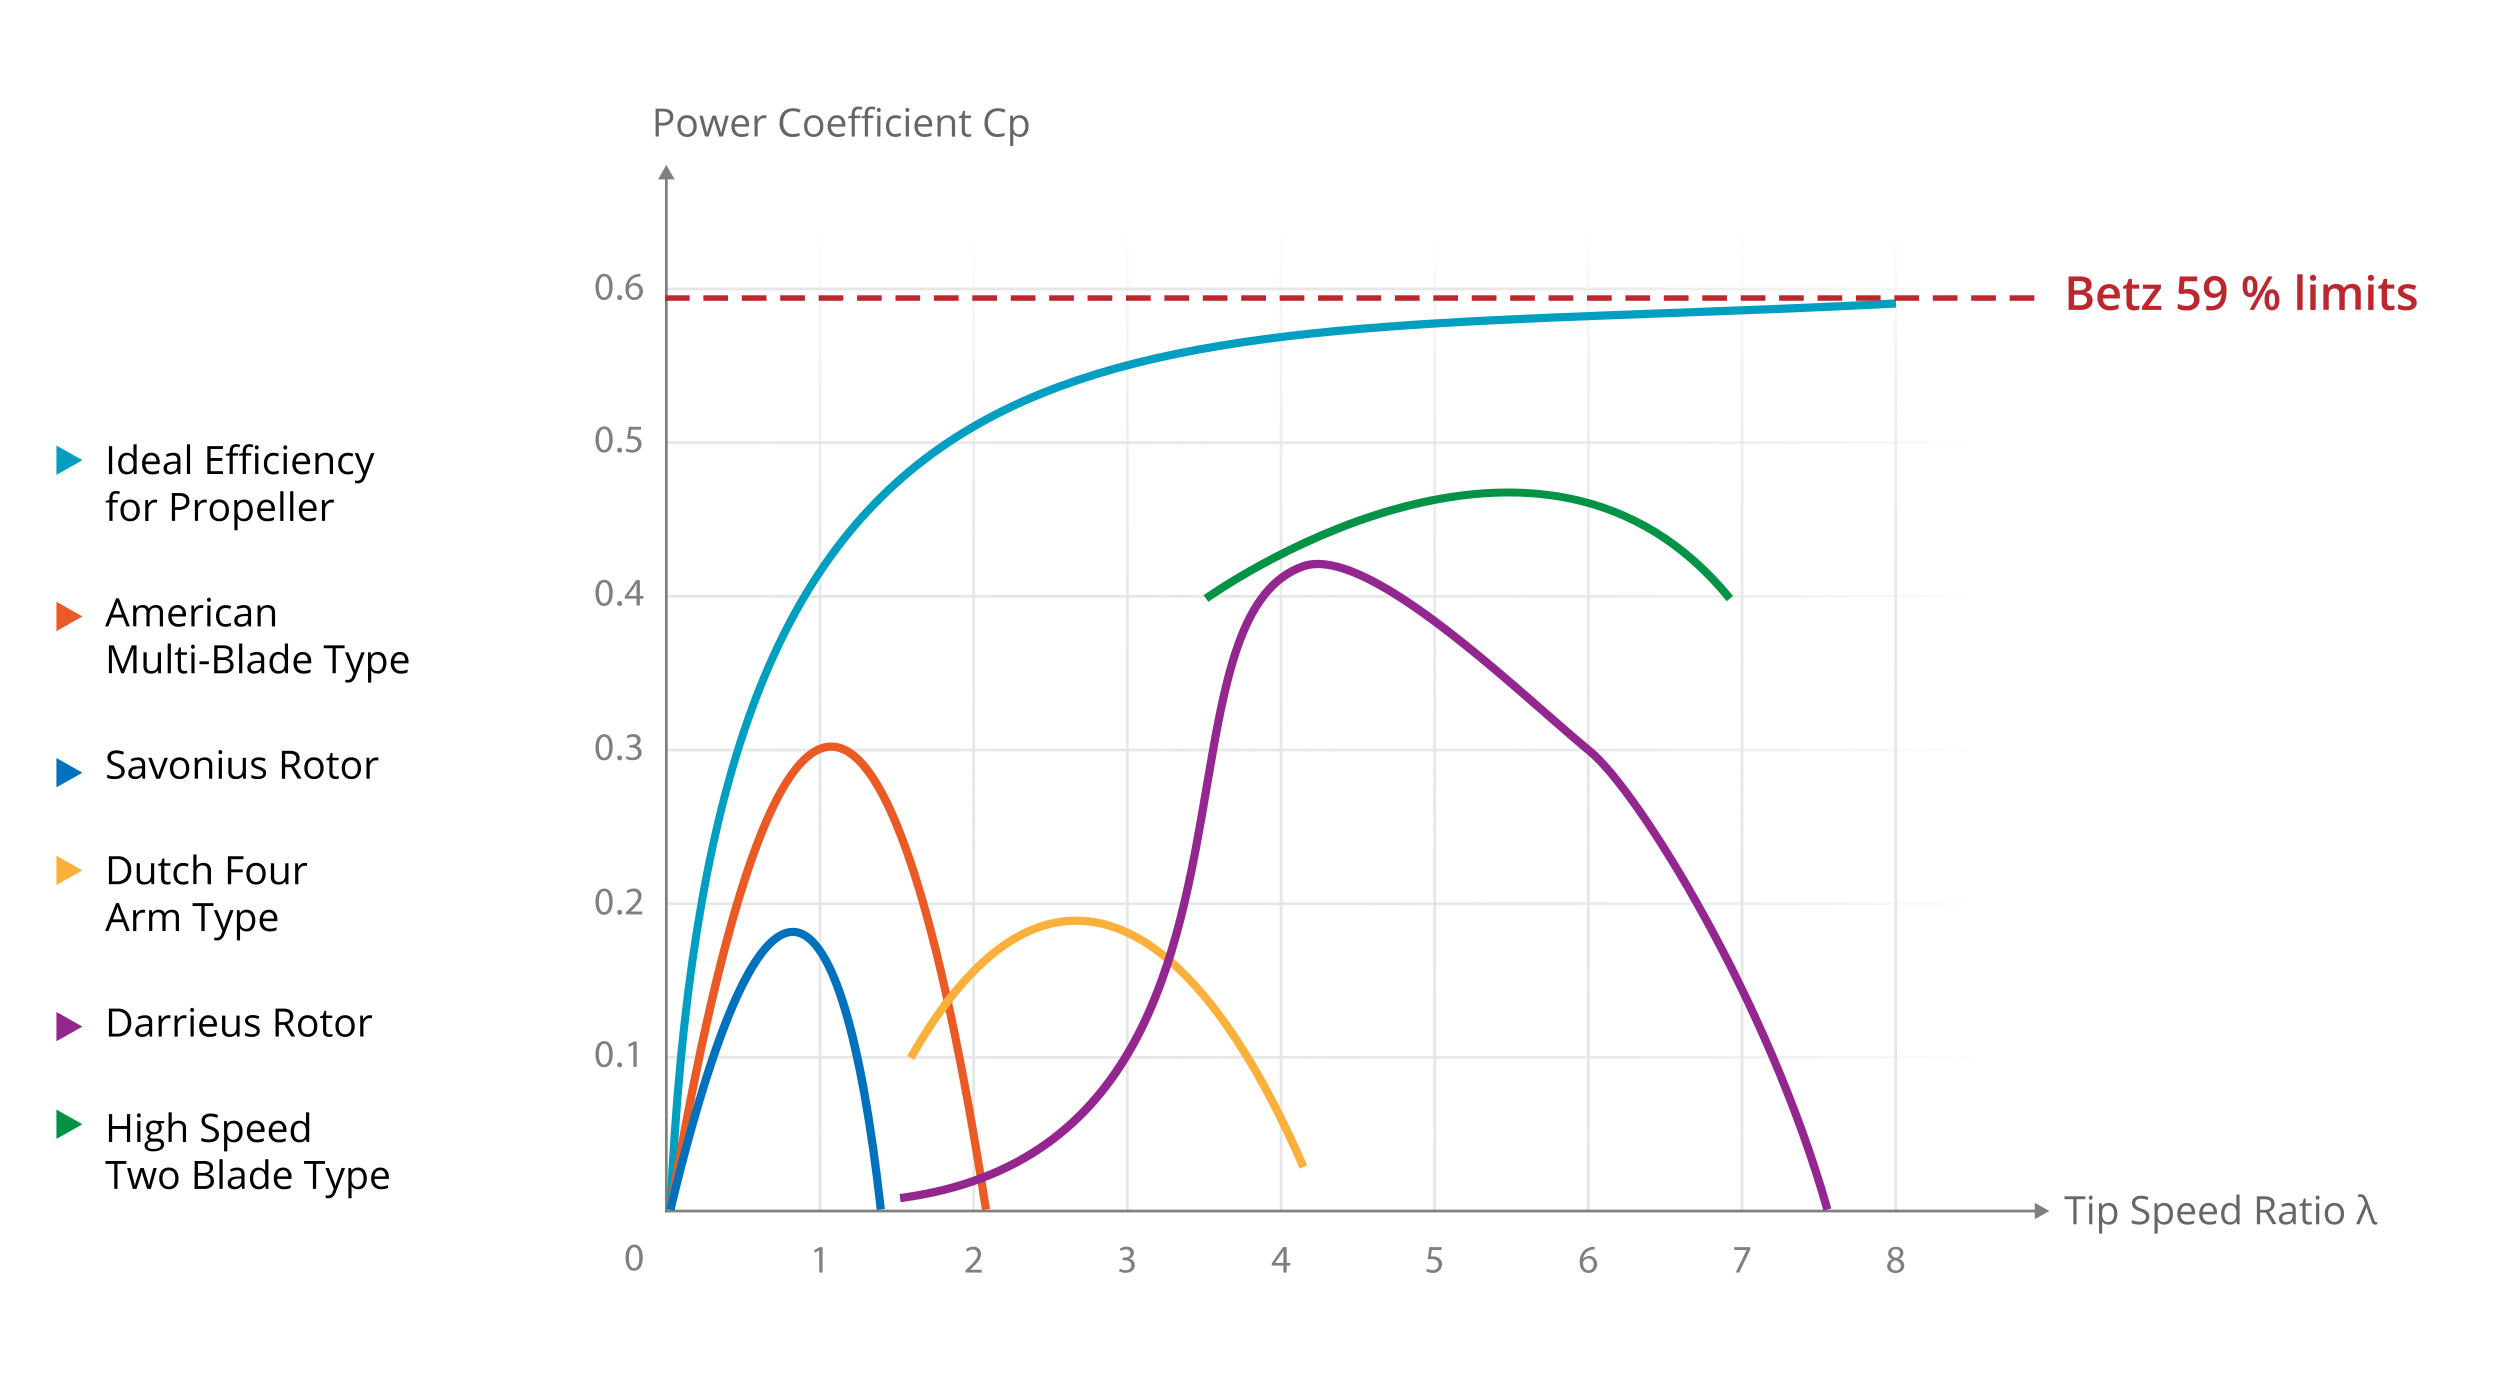 <svg xmlns="http://www.w3.org/2000/svg" xmlns:xlink="http://www.w3.org/1999/xlink" width="1280" height="703" viewBox="0 0 1280 703">
  <defs>
    <linearGradient id="a" x1="891.93" y1="620.74" x2="891.93" y2="116.27" gradientUnits="userSpaceOnUse">
      <stop offset="0" stop-color="#e6e6e6"/>
      <stop offset="0.38" stop-color="#e6e6e6" stop-opacity="0.99"/>
      <stop offset="0.52" stop-color="#e6e6e6" stop-opacity="0.96"/>
      <stop offset="0.62" stop-color="#e6e6e6" stop-opacity="0.91"/>
      <stop offset="0.69" stop-color="#e6e6e6" stop-opacity="0.84"/>
      <stop offset="0.76" stop-color="#e6e6e6" stop-opacity="0.74"/>
      <stop offset="0.82" stop-color="#e6e6e6" stop-opacity="0.62"/>
      <stop offset="0.88" stop-color="#e6e6e6" stop-opacity="0.48"/>
      <stop offset="0.93" stop-color="#e6e6e6" stop-opacity="0.32"/>
      <stop offset="0.97" stop-color="#e6e6e6" stop-opacity="0.14"/>
      <stop offset="1" stop-color="#e6e6e6" stop-opacity="0"/>
    </linearGradient>
    <linearGradient id="b" x1="970.61" y1="620.74" x2="970.61" y2="116.27" xlink:href="#a"/>
    <linearGradient id="c" x1="813.25" y1="620.74" x2="813.25" y2="116.27" xlink:href="#a"/>
    <linearGradient id="d" x1="734.57" y1="620.74" x2="734.57" y2="116.27" xlink:href="#a"/>
    <linearGradient id="e" x1="655.89" y1="620.74" x2="655.89" y2="116.27" xlink:href="#a"/>
    <linearGradient id="f" x1="577.2" y1="620.74" x2="577.2" y2="116.27" xlink:href="#a"/>
    <linearGradient id="g" x1="498.52" y1="620.74" x2="498.52" y2="116.27" xlink:href="#a"/>
    <linearGradient id="h" x1="419.84" y1="620.74" x2="419.84" y2="116.27" xlink:href="#a"/>
    <linearGradient id="i" x1="340.46" y1="226.64" x2="1014.87" y2="226.64" xlink:href="#a"/>
    <linearGradient id="j" x1="340.46" y1="147.96" x2="1014.87" y2="147.96" xlink:href="#a"/>
    <linearGradient id="k" x1="340.46" y1="384" x2="1014.87" y2="384" xlink:href="#a"/>
    <linearGradient id="l" x1="340.46" y1="305.32" x2="1014.87" y2="305.32" xlink:href="#a"/>
    <linearGradient id="m" x1="340.46" y1="462.68" x2="1014.87" y2="462.68" xlink:href="#a"/>
    <linearGradient id="n" x1="340.46" y1="541.36" x2="1014.87" y2="541.36" xlink:href="#a"/>
  </defs>
  <g>
    <rect width="1280" height="703" style="fill: #fff"/>
    <g>
      <g>
        <g>
          <path d="M313.7,539.6c0,4.42-1.64,6.86-4.52,6.86-2.55,0-4.27-2.38-4.31-6.68s1.88-6.76,4.53-6.76S313.7,535.46,313.7,539.6Zm-7.07.2c0,3.38,1,5.3,2.65,5.3,1.8,0,2.66-2.1,2.66-5.42s-.82-5.3-2.64-5.3C307.75,534.38,306.63,536.26,306.63,539.8Z" style="fill: gray"/>
          <path d="M316,545.2a1.18,1.18,0,0,1,1.2-1.26,1.26,1.26,0,1,1-1.2,1.26Z" style="fill: gray"/>
          <path d="M324.27,534.88h0L322,536.1l-.34-1.34,2.84-1.52H326v13h-1.71Z" style="fill: gray"/>
        </g>
        <g>
          <path d="M313.7,461.51c0,4.42-1.64,6.86-4.52,6.86-2.55,0-4.27-2.38-4.31-6.68s1.88-6.76,4.53-6.76S313.7,457.37,313.7,461.51Zm-7.07.2c0,3.38,1,5.3,2.65,5.3,1.8,0,2.66-2.1,2.66-5.42s-.82-5.3-2.64-5.3C307.75,456.29,306.63,458.17,306.63,461.71Z" style="fill: gray"/>
          <path d="M316,467.11a1.18,1.18,0,0,1,1.2-1.26,1.26,1.26,0,1,1-1.2,1.26Z" style="fill: gray"/>
          <path d="M320.45,468.15v-1.08l1.38-1.34c3.32-3.16,4.83-4.84,4.85-6.8a2.32,2.32,0,0,0-2.59-2.54,4.43,4.43,0,0,0-2.76,1.1l-.56-1.24a5.7,5.7,0,0,1,3.68-1.32,3.66,3.66,0,0,1,4,3.78c0,2.4-1.74,4.34-4.49,7l-1,1v0h5.85v1.46Z" style="fill: gray"/>
        </g>
        <g>
          <path d="M313.7,382.46c0,4.42-1.64,6.86-4.52,6.86-2.55,0-4.27-2.38-4.31-6.68s1.88-6.76,4.53-6.76S313.7,378.32,313.7,382.46Zm-7.07.2c0,3.38,1,5.3,2.65,5.3,1.8,0,2.66-2.1,2.66-5.42s-.82-5.3-2.64-5.3C307.75,377.24,306.63,379.12,306.63,382.66Z" style="fill: gray"/>
          <path d="M316,388.06a1.18,1.18,0,0,1,1.2-1.26,1.26,1.26,0,1,1-1.2,1.26Z" style="fill: gray"/>
          <path d="M320.87,387.08a5.88,5.88,0,0,0,2.88.82c2.27,0,3-1.44,2.95-2.52,0-1.82-1.67-2.6-3.37-2.6h-1v-1.32h1c1.28,0,2.91-.66,2.91-2.2,0-1-.66-2-2.29-2a4.77,4.77,0,0,0-2.6.86l-.46-1.28a6.18,6.18,0,0,1,3.4-1c2.57,0,3.73,1.52,3.73,3.1a3.23,3.23,0,0,1-2.4,3.06v0a3.39,3.39,0,0,1,2.9,3.34c0,2.08-1.62,3.9-4.75,3.9a6.61,6.61,0,0,1-3.38-.88Z" style="fill: gray"/>
        </g>
        <g>
          <path d="M313.7,303.41c0,4.42-1.64,6.86-4.52,6.86-2.55,0-4.27-2.38-4.31-6.68s1.88-6.77,4.53-6.77S313.7,299.26,313.7,303.41Zm-7.07.2c0,3.38,1,5.3,2.65,5.3,1.8,0,2.66-2.1,2.66-5.42s-.82-5.31-2.64-5.31C307.75,298.18,306.63,300.06,306.63,303.61Z" style="fill: gray"/>
          <path d="M316,309a1.18,1.18,0,0,1,1.2-1.26A1.26,1.26,0,1,1,316,309Z" style="fill: gray"/>
          <path d="M325.9,310.05v-3.54h-6v-1.16l5.8-8.31h1.91v8.09h1.82v1.38h-1.82v3.54Zm0-4.92v-4.35q0-1,.06-2h-.06c-.4.76-.73,1.32-1.09,1.93l-3.18,4.42v0Z" style="fill: gray"/>
        </g>
        <g>
          <path d="M313.7,224.87c0,4.42-1.64,6.86-4.52,6.86-2.55,0-4.27-2.38-4.31-6.68s1.88-6.76,4.53-6.76S313.7,220.73,313.7,224.87Zm-7.07.2c0,3.38,1,5.3,2.65,5.3,1.8,0,2.66-2.1,2.66-5.42s-.82-5.3-2.64-5.3C307.75,219.65,306.63,221.53,306.63,225.07Z" style="fill: gray"/>
          <path d="M316,230.47a1.18,1.18,0,0,1,1.2-1.26,1.26,1.26,0,1,1-1.2,1.26Z" style="fill: gray"/>
          <path d="M328.22,220h-5l-.5,3.34a7,7,0,0,1,1.06-.08,5.56,5.56,0,0,1,2.81.7,3.71,3.71,0,0,1,1.86,3.34c0,2.54-2,4.44-4.85,4.44a6.36,6.36,0,0,1-3.24-.8l.44-1.34a5.82,5.82,0,0,0,2.78.72,2.88,2.88,0,0,0,3.09-2.82c0-1.68-1.14-2.88-3.75-2.88a13.45,13.45,0,0,0-1.8.14l.84-6.24h6.23Z" style="fill: gray"/>
        </g>
        <g>
          <path d="M313.7,146.75c0,4.42-1.64,6.86-4.52,6.86-2.55,0-4.27-2.38-4.31-6.68s1.88-6.77,4.53-6.77S313.7,142.6,313.7,146.75Zm-7.07.2c0,3.38,1,5.3,2.65,5.3,1.8,0,2.66-2.1,2.66-5.42s-.82-5.31-2.64-5.31C307.75,141.52,306.63,143.4,306.63,147Z" style="fill: gray"/>
          <path d="M316,152.35a1.18,1.18,0,0,1,1.2-1.26,1.26,1.26,0,1,1-1.2,1.26Z" style="fill: gray"/>
          <path d="M327.88,141.62a6.36,6.36,0,0,0-1.32.08,5.28,5.28,0,0,0-4.53,4.63h.06a4,4,0,0,1,7.07,2.7,4.35,4.35,0,0,1-4.33,4.58c-2.78,0-4.6-2.16-4.6-5.54a8.18,8.18,0,0,1,2.2-5.87,7.11,7.11,0,0,1,4.17-1.92,8.45,8.45,0,0,1,1.28-.1Zm-.5,7.51c0-1.86-1.07-3-2.69-3a2.91,2.91,0,0,0-2.52,1.61,1.5,1.5,0,0,0-.2.78c0,2.14,1,3.72,2.86,3.72C326.35,152.25,327.38,151,327.38,149.13Z" style="fill: gray"/>
        </g>
        <path d="M329.1,643.78c0,4.42-1.64,6.86-4.53,6.86-2.54,0-4.26-2.38-4.3-6.68s1.88-6.76,4.52-6.76S329.1,639.64,329.1,643.78ZM322,644c0,3.38,1,5.3,2.64,5.3,1.81,0,2.67-2.1,2.67-5.42s-.82-5.3-2.65-5.3C323.15,638.56,322,640.44,322,644Z" style="fill: gray"/>
      </g>
      <g>
        <path d="M419.43,640.18h0l-2.26,1.22-.34-1.34,2.84-1.52h1.5v13h-1.7Z" style="fill: gray"/>
        <path d="M494.29,651.54v-1.08l1.38-1.34c3.33-3.16,4.83-4.84,4.85-6.8a2.32,2.32,0,0,0-2.58-2.54,4.43,4.43,0,0,0-2.77,1.1l-.56-1.24a5.7,5.7,0,0,1,3.68-1.32,3.66,3.66,0,0,1,4,3.78c0,2.4-1.74,4.34-4.49,7l-1,1v0h5.85v1.46Z" style="fill: gray"/>
        <path d="M573.4,649.52a5.88,5.88,0,0,0,2.88.82c2.26,0,3-1.44,2.94-2.52,0-1.82-1.66-2.6-3.36-2.6h-1V643.9h1c1.28,0,2.9-.66,2.9-2.2,0-1-.66-2-2.28-2a4.77,4.77,0,0,0-2.6.86l-.46-1.28a6.18,6.18,0,0,1,3.4-1c2.56,0,3.72,1.52,3.72,3.1a3.23,3.23,0,0,1-2.4,3.06v0a3.39,3.39,0,0,1,2.9,3.34c0,2.08-1.62,3.9-4.74,3.9a6.61,6.61,0,0,1-3.38-.88Z" style="fill: gray"/>
        <path d="M657.1,651.54V648h-6v-1.16l5.8-8.3h1.9v8.08h1.82V648h-1.82v3.54Zm0-4.92v-4.34q0-1,.06-2h-.06c-.4.76-.72,1.32-1.08,1.92l-3.18,4.42v0Z" style="fill: gray"/>
        <path d="M738.1,640h-5l-.5,3.34a7,7,0,0,1,1.06-.08,5.49,5.49,0,0,1,2.8.7,3.71,3.71,0,0,1,1.86,3.34,4.51,4.51,0,0,1-4.84,4.44,6.36,6.36,0,0,1-3.24-.8l.44-1.34a5.82,5.82,0,0,0,2.78.72,2.87,2.87,0,0,0,3.08-2.82c0-1.68-1.14-2.88-3.74-2.88a13.45,13.45,0,0,0-1.8.14l.84-6.24h6.22Z" style="fill: gray"/>
        <path d="M816.44,639.78a6.36,6.36,0,0,0-1.32.08,5.28,5.28,0,0,0-4.52,4.62h.06a4,4,0,0,1,7.06,2.7,4.35,4.35,0,0,1-4.32,4.58c-2.78,0-4.6-2.16-4.6-5.54a8.17,8.17,0,0,1,2.2-5.86,7.08,7.08,0,0,1,4.16-1.92,8.45,8.45,0,0,1,1.28-.1Zm-.5,7.5c0-1.86-1.06-3-2.68-3a2.9,2.9,0,0,0-2.52,1.6,1.5,1.5,0,0,0-.2.78c0,2.14,1,3.72,2.86,3.72C814.92,650.4,815.94,649.14,815.94,647.28Z" style="fill: gray"/>
        <path d="M896.14,638.54v1.16l-5.66,11.84h-1.82L894.3,640v0h-6.36v-1.46Z" style="fill: gray"/>
        <path d="M966.22,648.24a3.71,3.71,0,0,1,2.58-3.48l0-.06a3.22,3.22,0,0,1-2.06-2.92c0-2.06,1.74-3.46,4-3.46,2.52,0,3.78,1.58,3.78,3.2a3.3,3.3,0,0,1-2.14,3v.06A3.6,3.6,0,0,1,975,648c0,2.26-1.94,3.78-4.42,3.78C967.86,651.76,966.22,650.14,966.22,648.24Zm7-.08c0-1.58-1.1-2.34-2.86-2.84A2.82,2.82,0,0,0,968,648a2.4,2.4,0,0,0,2.6,2.48A2.35,2.35,0,0,0,973.22,648.16Zm-4.84-6.5c0,1.3,1,2,2.48,2.4a2.56,2.56,0,0,0,2-2.36,2,2,0,0,0-2.2-2.12A2.07,2.07,0,0,0,968.38,641.66Z" style="fill: gray"/>
      </g>
      <g>
        <g>
          <g>
            <rect x="891.23" y="116.27" width="1.41" height="504.47" style="fill: url(#a)"/>
            <rect x="969.91" y="116.27" width="1.41" height="504.47" style="fill: url(#b)"/>
            <rect x="812.55" y="116.27" width="1.41" height="504.47" style="fill: url(#c)"/>
            <rect x="733.86" y="116.27" width="1.41" height="504.47" style="fill: url(#d)"/>
            <rect x="655.18" y="116.27" width="1.41" height="504.47" style="fill: url(#e)"/>
            <rect x="576.5" y="116.27" width="1.41" height="504.47" style="fill: url(#f)"/>
            <rect x="497.82" y="116.27" width="1.41" height="504.47" style="fill: url(#g)"/>
            <rect x="419.14" y="116.27" width="1.41" height="504.47" style="fill: url(#h)"/>
          </g>
          <g>
            <rect x="340.46" y="225.94" width="674.41" height="1.41" style="fill: url(#i)"/>
            <rect x="340.46" y="147.25" width="674.41" height="1.41" style="fill: url(#j)"/>
            <rect x="340.46" y="383.29" width="674.41" height="1.41" style="fill: url(#k)"/>
            <rect x="340.46" y="304.62" width="674.41" height="1.41" style="fill: url(#l)"/>
            <rect x="340.46" y="461.97" width="674.41" height="1.41" style="fill: url(#m)"/>
            <rect x="340.46" y="540.66" width="674.41" height="1.41" style="fill: url(#n)"/>
          </g>
        </g>
        <g>
          <rect x="340.46" y="86.84" width="1.41" height="533.9" style="fill: gray"/>
          <polygon points="345.38 91.86 341.16 84.38 336.94 91.86 345.38 91.86" style="fill: gray"/>
        </g>
        <g>
          <rect x="340.46" y="619.34" width="702.51" height="1.41" style="fill: gray"/>
          <polygon points="1041.81 624.25 1049.29 620.04 1041.81 615.83 1041.81 624.25" style="fill: gray"/>
        </g>
      </g>
    </g>
    <path d="M345.37,619.43l-4.21-.19c5-109.37,18.61-193.32,41.73-256.64,22.2-60.81,54.14-105,97.63-135.26,84.18-58.47,205.27-62.93,372.87-69.11,37.36-1.38,76-2.81,117.24-4.94l.22,4.21c-41.28,2.14-79.93,3.56-117.31,4.94C686.66,168.6,566.09,173,482.93,230.8,396.14,291.08,355,407.3,345.37,619.43Z" style="fill: #009fc2"/>
    <path d="M345.34,619.69l-4.15-.71c27.54-160.71,55.16-238.84,84.42-238.84h.12c15.35.11,29.67,21.23,43.76,64.55,13,39.95,25.59,98.6,37.41,174.32l-4.16.65C491,544.17,478.42,485.74,465.49,446c-16.54-50.82-30.77-61.57-39.79-61.63h-.09c-18.24,0-46.94,40.9-80.27,235.33Z" style="fill: #eb5a24"/>
    <path d="M345.32,619.83l-4.1-1c23.23-96.72,44.39-143.79,64.65-143.79.27,0,.54,0,.82,0,20.23,1.26,35.84,49.72,46.38,144l-4.19.47c-9.85-88.09-25.32-139.23-42.46-140.29-10-.59-31.38,16.79-61.1,140.55Z" style="fill: #0071bc"/>
    <path d="M618.7,308.17l-2.47-3.42c.42-.3,43.17-30.91,97.56-46.09,32.05-8.94,61.84-10.88,88.53-5.76,33.47,6.43,62.08,24,85,52.23l-3.26,2.66c-40.61-49.9-97.53-65.07-169.18-45.07-53.68,15-95.81,45.15-96.23,45.45Z" style="fill: #009245"/>
    <path d="M665.42,598.31C630.86,518.76,592.33,475.63,554,473.58c-30-1.62-58.91,21.64-85.89,69.09l-3.66-2.08c27.83-49,58-72.92,89.77-71.22,40,2.14,79.84,46.15,115.08,127.26l-3.87,1.68Z" style="fill: #fbb03b"/>
    <path d="M933.6,619.91C903.28,513,837.2,406.43,812.75,386.35c-6.35-5.22-13.87-11.79-22.57-19.41-38.26-33.46-96.07-84-122.14-75-31,10.69-38.93,57.25-48.1,111.15C605.1,490.3,586.63,598.87,461.12,615.51l-.56-4.18c122.43-16.23,140.62-123.1,155.22-209,9.4-55.23,17.51-102.93,50.89-114.44,28.37-9.78,85,39.72,126.28,75.86,8.68,7.59,16.17,14.15,22.48,19.32,24.79,20.36,91.69,128,122.23,235.67l-4.06,1.15Z" style="fill: #93278f"/>
    <path d="M1041.57,154h-12.65v-2.81h12.65V154Zm-19.68,0h-12.64v-2.81h12.64V154Zm-19.67,0H989.58v-2.81h12.64V154Zm-19.67,0H969.91v-2.81h12.64V154Zm-19.67,0H950.24v-2.81h12.64V154Zm-19.67,0H930.57v-2.81h12.64V154Zm-19.67,0H910.9v-2.81h12.64V154Zm-19.67,0H891.23v-2.81h12.64V154Zm-19.67,0H871.56v-2.81H884.2V154Zm-19.67,0H851.89v-2.81h12.64V154Zm-19.67,0H832.22v-2.81h12.64V154Zm-19.67,0H812.55v-2.81h12.64V154Zm-19.67,0H792.88v-2.81h12.64V154Zm-19.67,0H773.2v-2.81h12.65V154Zm-19.67,0H753.53v-2.81h12.65V154Zm-19.67,0H733.86v-2.81h12.65V154Zm-19.67,0H714.19v-2.81h12.65V154Zm-19.67,0H694.52v-2.81h12.65V154Zm-19.67,0H674.85v-2.81H687.5V154Zm-19.67,0H655.18v-2.81h12.65V154Zm-19.67,0H635.51v-2.81h12.65V154Zm-19.67,0H615.84v-2.81h12.65V154Zm-19.67,0H596.17v-2.81h12.65V154Zm-19.67,0H576.5v-2.81h12.65V154Zm-19.67,0H556.83v-2.81h12.65V154Zm-19.67,0H537.16v-2.81h12.65V154Zm-19.67,0H517.49v-2.81h12.65V154Zm-19.67,0H497.82v-2.81h12.65V154Zm-19.67,0H478.15v-2.81H490.8V154Zm-19.68,0H458.48v-2.81h12.64V154Zm-19.67,0H438.81v-2.81h12.64V154Zm-19.67,0H419.14v-2.81h12.64V154Zm-19.67,0H399.47v-2.81h12.64V154Zm-19.67,0H379.8v-2.81h12.64V154Zm-19.67,0H360.13v-2.81h12.64V154Zm-19.67,0H340.46v-2.81H353.1V154Z" style="fill: #bb272d"/>
  </g>
  <g>
    <polygon points="28.89 243.12 42.2 235.62 28.89 228.12 28.89 243.12" style="fill: #009fc2"/>
    <polygon points="28.89 323.12 42.2 315.62 28.89 308.12 28.89 323.12" style="fill: #eb5a24"/>
    <polygon points="28.89 403.12 42.2 395.62 28.89 388.12 28.89 403.12" style="fill: #0071bc"/>
    <polygon points="28.89 453.12 42.2 445.62 28.89 438.12 28.89 453.12" style="fill: #fbb03b"/>
    <polygon points="28.89 533.12 42.2 525.62 28.89 518.12 28.89 533.12" style="fill: #93278f"/>
    <polygon points="28.89 583.12 42.2 575.62 28.89 568.12 28.89 583.12" style="fill: #009245"/>
    <g>
      <path d="M55.77,242.7V228.42h1.66V242.7Z"/>
      <path d="M68.39,241.26H68.3a3.81,3.81,0,0,1-3.36,1.63,4,4,0,0,1-3.27-1.43,7.78,7.78,0,0,1,0-8.19,4.33,4.33,0,0,1,6.6.11h.13l-.07-.77,0-.75V227.5h1.62v15.2H68.6Zm-3.25.28a2.93,2.93,0,0,0,2.41-.91,4.53,4.53,0,0,0,.75-2.91v-.34a5.34,5.34,0,0,0-.76-3.25,2.86,2.86,0,0,0-2.42-1,2.48,2.48,0,0,0-2.18,1.11,5.55,5.55,0,0,0-.75,3.13,5.28,5.28,0,0,0,.75,3.09A2.53,2.53,0,0,0,65.14,241.54Z"/>
      <path d="M77.88,242.89a5,5,0,0,1-3.75-1.44,5.6,5.6,0,0,1-1.37-4A6.23,6.23,0,0,1,74,233.32a4.25,4.25,0,0,1,3.42-1.52,4,4,0,0,1,3.18,1.32,5.11,5.11,0,0,1,1.17,3.5v1H74.44a4.23,4.23,0,0,0,1,2.86,3.31,3.31,0,0,0,2.55,1,8.68,8.68,0,0,0,3.42-.72v1.44a8.1,8.1,0,0,1-1.63.53A9,9,0,0,1,77.88,242.89Zm-.44-9.73a2.67,2.67,0,0,0-2.06.84,3.86,3.86,0,0,0-.9,2.32h5.6a3.56,3.56,0,0,0-.69-2.35A2.39,2.39,0,0,0,77.44,233.16Z"/>
      <path d="M91.16,242.7l-.32-1.52h-.08a4.5,4.5,0,0,1-1.6,1.36,4.81,4.81,0,0,1-2,.35,3.55,3.55,0,0,1-2.5-.82,3,3,0,0,1-.9-2.33q0-3.24,5.18-3.4l1.82-.06v-.66a2.72,2.72,0,0,0-.54-1.86,2.24,2.24,0,0,0-1.74-.6,7,7,0,0,0-3,.82l-.5-1.24a7.79,7.79,0,0,1,1.73-.68,7.65,7.65,0,0,1,1.89-.24,4.07,4.07,0,0,1,2.84.85,3.56,3.56,0,0,1,.92,2.72v7.31Zm-3.66-1.14a3.31,3.31,0,0,0,2.38-.83,3.11,3.11,0,0,0,.86-2.33v-1l-1.62.06a6,6,0,0,0-2.79.6,1.82,1.82,0,0,0-.85,1.66A1.66,1.66,0,0,0,86,241.1,2.23,2.23,0,0,0,87.5,241.56Z"/>
      <path d="M97.32,242.7H95.7V227.5h1.62Z"/>
      <path d="M114.16,242.7h-8V228.42h8v1.48h-6.3v4.6h5.92V236h-5.92v5.26h6.3Z"/>
      <path d="M121.9,233.26h-2.72v9.44h-1.62v-9.44h-1.92v-.74l1.92-.58v-.6q0-3.94,3.44-3.94a7.08,7.08,0,0,1,2,.34l-.42,1.3a5.5,5.5,0,0,0-1.61-.31,1.54,1.54,0,0,0-1.35.62,3.3,3.3,0,0,0-.44,2v.7h2.72Zm6.72,0H125.9v9.44h-1.62v-9.44h-1.92v-.74l1.92-.58v-.6c0-2.63,1.14-3.94,3.44-3.94a7,7,0,0,1,2,.34l-.42,1.3a5.38,5.38,0,0,0-1.6-.31,1.54,1.54,0,0,0-1.35.62,3.3,3.3,0,0,0-.44,2v.7h2.72Zm1.89-4.16a1.09,1.09,0,0,1,.27-.82,1,1,0,0,1,1.36,0,1,1,0,0,1,.28.81,1.06,1.06,0,0,1-.28.81,1,1,0,0,1-.68.27.93.93,0,0,1-.68-.27A1.1,1.1,0,0,1,130.51,229.1Zm1.75,13.6h-1.62V232h1.62Z"/>
      <path d="M140,242.89a4.55,4.55,0,0,1-3.6-1.43,5.86,5.86,0,0,1-1.28-4,6.07,6.07,0,0,1,1.3-4.15,4.65,4.65,0,0,1,3.69-1.47,7.41,7.41,0,0,1,1.54.17,5.05,5.05,0,0,1,1.21.39l-.5,1.37a7.64,7.64,0,0,0-1.17-.35,4.88,4.88,0,0,0-1.12-.14c-2.18,0-3.27,1.38-3.27,4.16a4.94,4.94,0,0,0,.8,3,2.76,2.76,0,0,0,2.36,1.06,7.07,7.07,0,0,0,2.74-.58v1.44A5.82,5.82,0,0,1,140,242.89Z"/>
      <path d="M145.11,229.1a1.09,1.09,0,0,1,.27-.82,1,1,0,0,1,1.36,0,1,1,0,0,1,.28.81,1.06,1.06,0,0,1-.28.81,1,1,0,0,1-.68.27.93.93,0,0,1-.68-.27A1.1,1.1,0,0,1,145.11,229.1Zm1.75,13.6h-1.62V232h1.62Z"/>
      <path d="M154.82,242.89a4.91,4.91,0,0,1-3.74-1.44,5.56,5.56,0,0,1-1.37-4,6.23,6.23,0,0,1,1.27-4.12,4.25,4.25,0,0,1,3.42-1.52,4.07,4.07,0,0,1,3.19,1.32,5.11,5.11,0,0,1,1.17,3.5v1h-7.38a4.23,4.23,0,0,0,1,2.86,3.29,3.29,0,0,0,2.54,1,8.68,8.68,0,0,0,3.42-.72v1.44a7.9,7.9,0,0,1-1.63.53A9,9,0,0,1,154.82,242.89Zm-.44-9.73a2.63,2.63,0,0,0-2,.84,3.92,3.92,0,0,0-.91,2.32H157a3.62,3.62,0,0,0-.68-2.35A2.43,2.43,0,0,0,154.38,233.16Z"/>
      <path d="M168.85,242.7v-6.92a2.79,2.79,0,0,0-.6-2,2.43,2.43,0,0,0-1.87-.64,3.07,3.07,0,0,0-2.46.91,4.56,4.56,0,0,0-.78,3v5.62h-1.62V232h1.32l.26,1.46h.08a3.27,3.27,0,0,1,1.4-1.22,4.52,4.52,0,0,1,2-.44,4.07,4.07,0,0,1,2.91.93,4,4,0,0,1,1,3v7Z"/>
      <path d="M178.07,242.89a4.53,4.53,0,0,1-3.59-1.43,5.86,5.86,0,0,1-1.28-4,6,6,0,0,1,1.3-4.15,4.64,4.64,0,0,1,3.68-1.47,7.27,7.27,0,0,1,1.54.17,5.15,5.15,0,0,1,1.22.39l-.5,1.37a7.64,7.64,0,0,0-1.17-.35,5,5,0,0,0-1.13-.14c-2.17,0-3.26,1.38-3.26,4.16a4.94,4.94,0,0,0,.8,3,2.75,2.75,0,0,0,2.36,1.06,7.11,7.11,0,0,0,2.74-.58v1.44A5.89,5.89,0,0,1,178.07,242.89Z"/>
      <path d="M181.62,232h1.74l2.34,6.1a23.23,23.23,0,0,1,1,3h.08c.08-.33.26-.9.53-1.71s1.15-3.27,2.65-7.41h1.74l-4.6,12.18a6.14,6.14,0,0,1-1.6,2.57,3.41,3.41,0,0,1-2.24.75,6.53,6.53,0,0,1-1.46-.16V246a5.41,5.41,0,0,0,1.2.12,2.48,2.48,0,0,0,2.38-1.88l.6-1.52Z"/>
      <path d="M60.35,257.26H57.62v9.44H56v-9.44H54.09v-.74l1.91-.58v-.6q0-3.94,3.45-3.94a7,7,0,0,1,2,.34L61,253a5.44,5.44,0,0,0-1.6-.31,1.57,1.57,0,0,0-1.36.62,3.38,3.38,0,0,0-.44,2v.7h2.73Z"/>
      <path d="M71.54,261.34a5.92,5.92,0,0,1-1.32,4.09,4.66,4.66,0,0,1-3.64,1.46,4.81,4.81,0,0,1-2.55-.67,4.5,4.5,0,0,1-1.72-1.93,6.81,6.81,0,0,1-.6-3A5.85,5.85,0,0,1,63,257.26a4.63,4.63,0,0,1,3.63-1.46,4.51,4.51,0,0,1,3.57,1.5A5.87,5.87,0,0,1,71.54,261.34Zm-8.15,0a5,5,0,0,0,.82,3.12,2.83,2.83,0,0,0,2.41,1.08A2.88,2.88,0,0,0,69,264.47a5.06,5.06,0,0,0,.82-3.13,5,5,0,0,0-.82-3.1,2.9,2.9,0,0,0-2.44-1.06,2.86,2.86,0,0,0-2.4,1A5.05,5.05,0,0,0,63.39,261.34Z"/>
      <path d="M79.27,255.8a6.09,6.09,0,0,1,1.27.12l-.22,1.5a5.28,5.28,0,0,0-1.17-.14,2.84,2.84,0,0,0-2.22,1.05A3.83,3.83,0,0,0,76,261v5.74H74.38V256h1.34l.19,2H76a4.73,4.73,0,0,1,1.44-1.61A3.23,3.23,0,0,1,79.27,255.8Z"/>
      <path d="M97,256.58a4,4,0,0,1-1.48,3.34,6.7,6.7,0,0,1-4.23,1.16H89.65v5.62H88V252.42h3.7Q97,252.42,97,256.58Zm-7.39,3.08h1.49a5.57,5.57,0,0,0,3.19-.71,2.64,2.64,0,0,0,1-2.29,2.46,2.46,0,0,0-.93-2.11,4.86,4.86,0,0,0-2.89-.69H89.65Z"/>
      <path d="M104.67,255.8a6.26,6.26,0,0,1,1.28.12l-.23,1.5a5.28,5.28,0,0,0-1.17-.14,2.84,2.84,0,0,0-2.22,1.05,3.83,3.83,0,0,0-.93,2.63v5.74H99.78V256h1.34l.19,2h.07a4.73,4.73,0,0,1,1.44-1.61A3.23,3.23,0,0,1,104.67,255.8Z"/>
      <path d="M117.19,261.34a5.92,5.92,0,0,1-1.32,4.09,4.69,4.69,0,0,1-3.65,1.46,4.8,4.8,0,0,1-2.54-.67,4.37,4.37,0,0,1-1.72-1.93,6.67,6.67,0,0,1-.61-3,5.9,5.9,0,0,1,1.31-4.08,4.63,4.63,0,0,1,3.63-1.46,4.51,4.51,0,0,1,3.57,1.5A5.87,5.87,0,0,1,117.19,261.34Zm-8.16,0a5,5,0,0,0,.82,3.12,2.84,2.84,0,0,0,2.41,1.08,2.88,2.88,0,0,0,2.42-1.07,5.06,5.06,0,0,0,.83-3.13,5,5,0,0,0-.83-3.1,3.31,3.31,0,0,0-4.84,0A5.05,5.05,0,0,0,109,261.34Z"/>
      <path d="M125,266.89a4.56,4.56,0,0,1-1.91-.38,3.54,3.54,0,0,1-1.45-1.19h-.12a14.12,14.12,0,0,1,.12,1.78v4.4H120V256h1.32l.22,1.46h.08a3.78,3.78,0,0,1,1.45-1.27,4.46,4.46,0,0,1,1.91-.39,3.94,3.94,0,0,1,3.28,1.46,7.73,7.73,0,0,1,0,8.18A4,4,0,0,1,125,266.89Zm-.24-9.71a2.86,2.86,0,0,0-2.37.91,4.63,4.63,0,0,0-.75,2.89v.36a5.39,5.39,0,0,0,.75,3.23,2.88,2.88,0,0,0,2.41,1,2.52,2.52,0,0,0,2.18-1.13,5.33,5.33,0,0,0,.78-3.09,5.13,5.13,0,0,0-.78-3.07A2.59,2.59,0,0,0,124.77,257.18Z"/>
      <path d="M136.8,266.89a4.91,4.91,0,0,1-3.74-1.44,5.6,5.6,0,0,1-1.37-4,6.23,6.23,0,0,1,1.27-4.12,4.25,4.25,0,0,1,3.42-1.52,4,4,0,0,1,3.19,1.32,5.11,5.11,0,0,1,1.17,3.5v1h-7.37a4.23,4.23,0,0,0,.95,2.86,3.29,3.29,0,0,0,2.54,1,8.64,8.64,0,0,0,3.42-.72v1.44a7.82,7.82,0,0,1-1.62.53A9.07,9.07,0,0,1,136.8,266.89Zm-.43-9.73a2.65,2.65,0,0,0-2.06.84,3.86,3.86,0,0,0-.9,2.32H139a3.62,3.62,0,0,0-.68-2.35A2.42,2.42,0,0,0,136.37,257.16Z"/>
      <path d="M145.12,266.7H143.5V251.5h1.62Z"/>
      <path d="M150.18,266.7h-1.62V251.5h1.62Z"/>
      <path d="M158.14,266.89a4.91,4.91,0,0,1-3.74-1.44,5.56,5.56,0,0,1-1.37-4,6.23,6.23,0,0,1,1.27-4.12,4.25,4.25,0,0,1,3.42-1.52,4.07,4.07,0,0,1,3.19,1.32,5.11,5.11,0,0,1,1.17,3.5v1h-7.37a4.23,4.23,0,0,0,.95,2.86,3.29,3.29,0,0,0,2.54,1,8.68,8.68,0,0,0,3.42-.72v1.44a7.9,7.9,0,0,1-1.63.53A8.9,8.9,0,0,1,158.14,266.89Zm-.44-9.73a2.63,2.63,0,0,0-2,.84,3.92,3.92,0,0,0-.91,2.32h5.6a3.62,3.62,0,0,0-.68-2.35A2.43,2.43,0,0,0,157.7,257.16Z"/>
      <path d="M169.72,255.8a6.12,6.12,0,0,1,1.28.12l-.22,1.5a5.28,5.28,0,0,0-1.17-.14,2.84,2.84,0,0,0-2.22,1.05,3.83,3.83,0,0,0-.93,2.63v5.74h-1.62V256h1.34l.19,2h.07a4.73,4.73,0,0,1,1.44-1.61A3.2,3.2,0,0,1,169.72,255.8Z"/>
      <path d="M64.74,320.7,63,316.16H57.24l-1.75,4.54H53.81l5.64-14.34h1.4l5.61,14.34Zm-2.29-6-1.66-4.42c-.22-.56-.44-1.25-.67-2.06a17,17,0,0,1-.61,2.06l-1.68,4.42Z"/>
      <path d="M81.82,320.7v-7a2.89,2.89,0,0,0-.54-1.92,2.11,2.11,0,0,0-1.7-.64,2.75,2.75,0,0,0-2.24.87,4.13,4.13,0,0,0-.72,2.67v6H75v-7a2.84,2.84,0,0,0-.55-1.92,2.11,2.11,0,0,0-1.71-.64,2.64,2.64,0,0,0-2.23.91,5,5,0,0,0-.71,3v5.62H68.18V310H69.5l.26,1.46h.08a3.19,3.19,0,0,1,1.3-1.22A4,4,0,0,1,73,309.8a3.19,3.19,0,0,1,3.28,1.82h.08a3.34,3.34,0,0,1,1.38-1.33,4.28,4.28,0,0,1,2.07-.49,3.63,3.63,0,0,1,2.72.93,4.21,4.21,0,0,1,.91,3v7Z"/>
      <path d="M91.31,320.89a4.93,4.93,0,0,1-3.75-1.44,5.6,5.6,0,0,1-1.37-4,6.23,6.23,0,0,1,1.27-4.12,4.25,4.25,0,0,1,3.43-1.52,4,4,0,0,1,3.18,1.32,5.11,5.11,0,0,1,1.17,3.5v1H87.87a4.23,4.23,0,0,0,.95,2.86,3.3,3.3,0,0,0,2.55,1,8.6,8.6,0,0,0,3.41-.72v1.44a7.82,7.82,0,0,1-1.62.53A9,9,0,0,1,91.31,320.89Zm-.44-9.73a2.65,2.65,0,0,0-2.06.84,3.86,3.86,0,0,0-.9,2.32H93.5a3.56,3.56,0,0,0-.68-2.35A2.42,2.42,0,0,0,90.87,311.16Z"/>
      <path d="M102.89,309.8a6.26,6.26,0,0,1,1.28.12l-.23,1.5a5.28,5.28,0,0,0-1.17-.14,2.87,2.87,0,0,0-2.22,1.05,3.82,3.82,0,0,0-.92,2.63v5.74H98V310h1.33l.19,2h.08a4.61,4.61,0,0,1,1.43-1.61A3.23,3.23,0,0,1,102.89,309.8Z"/>
      <path d="M106,307.1a1.06,1.06,0,0,1,.28-.82A1,1,0,0,1,107,306a.92.92,0,0,1,.67.27,1,1,0,0,1,.29.81,1.07,1.07,0,0,1-.29.81,1,1,0,0,1-1.35,0A1.06,1.06,0,0,1,106,307.1Zm1.76,13.6h-1.62V310h1.62Z"/>
      <path d="M115.51,320.89a4.55,4.55,0,0,1-3.6-1.43,5.86,5.86,0,0,1-1.28-4,6,6,0,0,1,1.3-4.15,4.64,4.64,0,0,1,3.68-1.47,7.43,7.43,0,0,1,1.55.17,5.21,5.21,0,0,1,1.21.39l-.5,1.37a7.64,7.64,0,0,0-1.17-.35,5,5,0,0,0-1.13-.14c-2.17,0-3.26,1.38-3.26,4.16a4.94,4.94,0,0,0,.8,3,2.76,2.76,0,0,0,2.36,1.06,7.11,7.11,0,0,0,2.74-.58v1.44A5.87,5.87,0,0,1,115.51,320.89Z"/>
      <path d="M127.33,320.7l-.32-1.52h-.08a4.42,4.42,0,0,1-1.6,1.36,4.81,4.81,0,0,1-2,.35,3.57,3.57,0,0,1-2.5-.82,3,3,0,0,1-.9-2.33q0-3.24,5.18-3.4l1.82-.06v-.66a2.72,2.72,0,0,0-.54-1.86,2.23,2.23,0,0,0-1.73-.6,7,7,0,0,0-3,.82l-.5-1.24a8,8,0,0,1,1.73-.68,7.65,7.65,0,0,1,1.89-.24,4.05,4.05,0,0,1,2.84.85,3.52,3.52,0,0,1,.92,2.72v7.31Zm-3.66-1.14a3.31,3.31,0,0,0,2.38-.83,3.11,3.11,0,0,0,.86-2.33v-1l-1.62.06a6,6,0,0,0-2.79.6,1.82,1.82,0,0,0-.85,1.66,1.69,1.69,0,0,0,.53,1.34A2.25,2.25,0,0,0,123.67,319.56Z"/>
      <path d="M139.2,320.7v-6.92a2.79,2.79,0,0,0-.6-2,2.43,2.43,0,0,0-1.86-.64,3.06,3.06,0,0,0-2.46.91,4.5,4.5,0,0,0-.79,3v5.62h-1.62V310h1.32l.27,1.46h.07a3.33,3.33,0,0,1,1.4-1.22,4.55,4.55,0,0,1,2-.44,4.07,4.07,0,0,1,2.91.93,4,4,0,0,1,1,3v7Z"/>
      <path d="M62.09,344.7,57.24,332h-.07c.09,1,.13,2.2.13,3.58v9.08H55.77V330.42h2.5l4.52,11.78h.08l4.56-11.78h2.48V344.7H68.25v-9.2c0-1.05,0-2.2.14-3.44h-.08L63.43,344.7Z"/>
      <path d="M75.11,334v6.94a2.78,2.78,0,0,0,.59,1.95,2.44,2.44,0,0,0,1.87.65,3,3,0,0,0,2.45-.92,4.61,4.61,0,0,0,.78-3V334h1.62v10.7H81.08l-.23-1.44h-.09a3.28,3.28,0,0,1-1.38,1.22,4.65,4.65,0,0,1-2,.41,4.06,4.06,0,0,1-2.92-.92,4,4,0,0,1-1-3v-7Z"/>
      <path d="M87.48,344.7H85.86V329.5h1.62Z"/>
      <path d="M94.37,343.56a6.39,6.39,0,0,0,1.47-.2v1.24a2.68,2.68,0,0,1-.78.21,5.28,5.28,0,0,1-.92.08q-3.11,0-3.11-3.27v-6.36H89.5v-.78L91,333.8l.69-2.28h.93V334h3.11v1.26H92.65v6.3a2.2,2.2,0,0,0,.46,1.48A1.63,1.63,0,0,0,94.37,343.56Z"/>
      <path d="M97.84,331.1a1.09,1.09,0,0,1,.27-.82,1,1,0,0,1,.69-.26.94.94,0,0,1,.67.27,1,1,0,0,1,.28.81,1.06,1.06,0,0,1-.28.81.94.94,0,0,1-.67.27,1,1,0,0,1-.69-.27A1.1,1.1,0,0,1,97.84,331.1Zm1.76,13.6H98V334H99.6Z"/>
      <path d="M102.14,340.08V338.6h4.79v1.48Z"/>
      <path d="M109.71,330.42h4a7.68,7.68,0,0,1,4.11.85,3,3,0,0,1,1.27,2.69,3.11,3.11,0,0,1-.71,2.09,3.39,3.39,0,0,1-2.06,1.07v.1c2.16.37,3.25,1.51,3.25,3.42a3.67,3.67,0,0,1-1.3,3,5.53,5.53,0,0,1-3.61,1.07h-5Zm1.67,6.12h2.73a4.44,4.44,0,0,0,2.53-.56,2.12,2.12,0,0,0,.77-1.86,1.88,1.88,0,0,0-.86-1.73,5.4,5.4,0,0,0-2.73-.53h-2.44Zm0,1.4v5.34h3a4.24,4.24,0,0,0,2.61-.67,2.46,2.46,0,0,0,.87-2.09,2.21,2.21,0,0,0-.89-1.95,4.77,4.77,0,0,0-2.72-.63Z"/>
      <path d="M124.05,344.7h-1.62V329.5h1.62Z"/>
      <path d="M134.07,344.7l-.32-1.52h-.08a4.5,4.5,0,0,1-1.6,1.36,4.81,4.81,0,0,1-2,.35,3.55,3.55,0,0,1-2.5-.82,3,3,0,0,1-.9-2.33q0-3.24,5.18-3.4l1.82-.06v-.66a2.72,2.72,0,0,0-.54-1.86,2.24,2.24,0,0,0-1.74-.6,7,7,0,0,0-3,.82l-.5-1.24a7.79,7.79,0,0,1,1.73-.68,7.65,7.65,0,0,1,1.89-.24,4.07,4.07,0,0,1,2.84.85,3.56,3.56,0,0,1,.92,2.72v7.31Zm-3.66-1.14a3.31,3.31,0,0,0,2.38-.83,3.11,3.11,0,0,0,.86-2.33v-1l-1.62.06a6,6,0,0,0-2.79.6,1.82,1.82,0,0,0-.85,1.66,1.66,1.66,0,0,0,.53,1.34A2.23,2.23,0,0,0,130.41,343.56Z"/>
      <path d="M145.9,343.26h-.09a3.81,3.81,0,0,1-3.36,1.63,4,4,0,0,1-3.27-1.43,6.31,6.31,0,0,1-1.16-4.08,6.41,6.41,0,0,1,1.17-4.11,4.33,4.33,0,0,1,6.6.11h.13l-.07-.77,0-.75V329.5h1.62v15.2h-1.32Zm-3.25.28a2.93,2.93,0,0,0,2.41-.91,4.53,4.53,0,0,0,.75-2.91v-.34a5.34,5.34,0,0,0-.76-3.25,2.86,2.86,0,0,0-2.42-1,2.48,2.48,0,0,0-2.18,1.11,5.55,5.55,0,0,0-.75,3.13,5.28,5.28,0,0,0,.75,3.09A2.53,2.53,0,0,0,142.65,343.54Z"/>
      <path d="M155.39,344.89a5,5,0,0,1-3.75-1.44,5.6,5.6,0,0,1-1.37-4,6.23,6.23,0,0,1,1.28-4.12A4.25,4.25,0,0,1,155,333.8a4,4,0,0,1,3.18,1.32,5.11,5.11,0,0,1,1.17,3.5v1H152a4.23,4.23,0,0,0,1,2.86,3.31,3.31,0,0,0,2.55,1,8.68,8.68,0,0,0,3.42-.72v1.44a8.1,8.1,0,0,1-1.63.53A9,9,0,0,1,155.39,344.89Zm-.44-9.73a2.65,2.65,0,0,0-2.06.84,3.86,3.86,0,0,0-.9,2.32h5.6a3.56,3.56,0,0,0-.69-2.35A2.39,2.39,0,0,0,155,335.16Z"/>
      <path d="M171.92,344.7h-1.66V331.9h-4.52v-1.48h10.7v1.48h-4.52Z"/>
      <path d="M176.65,334h1.74l2.34,6.1a25,25,0,0,1,1,3h.08c.08-.33.26-.9.53-1.71s1.15-3.27,2.65-7.41h1.74l-4.6,12.18a6.14,6.14,0,0,1-1.6,2.57,3.41,3.41,0,0,1-2.24.75,6.53,6.53,0,0,1-1.46-.16V348a5.41,5.41,0,0,0,1.2.12,2.48,2.48,0,0,0,2.38-1.88l.59-1.52Z"/>
      <path d="M193.41,344.89a4.56,4.56,0,0,1-1.91-.38,3.54,3.54,0,0,1-1.45-1.19h-.12a14.12,14.12,0,0,1,.12,1.78v4.4h-1.62V334h1.31l.23,1.46h.08a3.78,3.78,0,0,1,1.45-1.27,4.46,4.46,0,0,1,1.91-.39,3.94,3.94,0,0,1,3.28,1.46,7.73,7.73,0,0,1,0,8.18A4,4,0,0,1,193.41,344.89Zm-.24-9.71a2.86,2.86,0,0,0-2.37.91,4.63,4.63,0,0,0-.75,2.89v.36a5.39,5.39,0,0,0,.75,3.23,2.87,2.87,0,0,0,2.41,1,2.49,2.49,0,0,0,2.17-1.13,5.25,5.25,0,0,0,.79-3.09,5.06,5.06,0,0,0-.79-3.07A2.56,2.56,0,0,0,193.17,335.18Z"/>
      <path d="M205.2,344.89a4.91,4.91,0,0,1-3.74-1.44,5.56,5.56,0,0,1-1.37-4,6.23,6.23,0,0,1,1.27-4.12,4.25,4.25,0,0,1,3.42-1.52,4.05,4.05,0,0,1,3.19,1.32,5.11,5.11,0,0,1,1.17,3.5v1h-7.37a4.23,4.23,0,0,0,.95,2.86,3.29,3.29,0,0,0,2.54,1,8.68,8.68,0,0,0,3.42-.72v1.44a7.9,7.9,0,0,1-1.63.53A8.9,8.9,0,0,1,205.2,344.89Zm-.44-9.73a2.63,2.63,0,0,0-2,.84,3.92,3.92,0,0,0-.91,2.32h5.6a3.62,3.62,0,0,0-.68-2.35A2.43,2.43,0,0,0,204.76,335.16Z"/>
      <path d="M63.83,394.9a3.5,3.5,0,0,1-1.37,2.94,6,6,0,0,1-3.71,1.05,9.27,9.27,0,0,1-3.91-.65v-1.6a10,10,0,0,0,1.92.58,9.6,9.6,0,0,0,2.05.22,4.15,4.15,0,0,0,2.5-.63,2.06,2.06,0,0,0,.84-1.75,2.25,2.25,0,0,0-.3-1.22,2.74,2.74,0,0,0-1-.87,13.45,13.45,0,0,0-2.12-.91,6.85,6.85,0,0,1-2.85-1.69,3.72,3.72,0,0,1-.85-2.55,3.17,3.17,0,0,1,1.24-2.63,5.14,5.14,0,0,1,3.28-1,9.65,9.65,0,0,1,3.91.78L63,386.44a9,9,0,0,0-3.44-.74,3.3,3.3,0,0,0-2.06.57,1.85,1.85,0,0,0-.74,1.57,2.48,2.48,0,0,0,.27,1.22,2.57,2.57,0,0,0,.92.86,11.35,11.35,0,0,0,2,.88A7.8,7.8,0,0,1,63,392.52,3.38,3.38,0,0,1,63.83,394.9Z"/>
      <path d="M73.08,398.7l-.32-1.52h-.08a4.48,4.48,0,0,1-1.59,1.36,4.86,4.86,0,0,1-2,.35,3.59,3.59,0,0,1-2.5-.82,3,3,0,0,1-.9-2.33q0-3.24,5.19-3.4l1.81-.06v-.66a2.72,2.72,0,0,0-.54-1.86,2.23,2.23,0,0,0-1.73-.6,7,7,0,0,0-3,.82l-.5-1.24a7.88,7.88,0,0,1,1.74-.68,7.53,7.53,0,0,1,1.89-.24,4,4,0,0,1,2.83.85,3.52,3.52,0,0,1,.93,2.72v7.31Zm-3.66-1.14a3.31,3.31,0,0,0,2.38-.83,3.07,3.07,0,0,0,.86-2.33v-1L71,393.5a6,6,0,0,0-2.79.6,1.84,1.84,0,0,0-.85,1.66,1.69,1.69,0,0,0,.53,1.34A2.25,2.25,0,0,0,69.42,397.56Z"/>
      <path d="M80,398.7,75.91,388h1.73L80,394.34c.52,1.49.83,2.45.92,2.89H81a20.84,20.84,0,0,1,.67-2.14c.38-1.08,1.24-3.45,2.57-7.09h1.74l-4.07,10.7Z"/>
      <path d="M96.88,393.34a5.87,5.87,0,0,1-1.32,4.08,4.62,4.62,0,0,1-3.64,1.47,4.83,4.83,0,0,1-2.55-.67,4.5,4.5,0,0,1-1.72-1.93,6.81,6.81,0,0,1-.6-3,5.85,5.85,0,0,1,1.31-4.08A4.63,4.63,0,0,1,92,387.8a4.54,4.54,0,0,1,3.57,1.49A5.91,5.91,0,0,1,96.88,393.34Zm-8.15,0a5,5,0,0,0,.82,3.12A2.84,2.84,0,0,0,92,397.54a2.88,2.88,0,0,0,2.42-1.07,5.08,5.08,0,0,0,.82-3.13,5,5,0,0,0-.82-3.1,3.31,3.31,0,0,0-4.84,0A5.05,5.05,0,0,0,88.73,393.34Z"/>
      <path d="M107.05,398.7v-6.92a2.79,2.79,0,0,0-.6-2,2.41,2.41,0,0,0-1.86-.64,3.06,3.06,0,0,0-2.46.91,4.56,4.56,0,0,0-.78,3v5.62H99.72V388H101l.27,1.46h.07a3.33,3.33,0,0,1,1.4-1.22,4.55,4.55,0,0,1,2-.44,4.07,4.07,0,0,1,2.91.93,4,4,0,0,1,1,3v7Z"/>
      <path d="M111.86,385.1a1,1,0,0,1,.28-.82,1,1,0,0,1,.68-.26.92.92,0,0,1,.67.27,1,1,0,0,1,.29.81,1.07,1.07,0,0,1-.29.81,1,1,0,0,1-1.35,0A1.06,1.06,0,0,1,111.86,385.1Zm1.76,13.6H112V388h1.62Z"/>
      <path d="M118.58,388v6.94a2.78,2.78,0,0,0,.6,1.95,2.41,2.41,0,0,0,1.86.65,3.06,3.06,0,0,0,2.46-.92,4.61,4.61,0,0,0,.78-3V388h1.62v10.7h-1.34l-.24-1.44h-.08a3.28,3.28,0,0,1-1.39,1.21,4.6,4.6,0,0,1-2,.42,4.15,4.15,0,0,1-2.93-.92,4,4,0,0,1-1-3v-7Z"/>
      <path d="M136.24,395.78a2.65,2.65,0,0,1-1.12,2.3,5.22,5.22,0,0,1-3.12.81,6.78,6.78,0,0,1-3.32-.67v-1.5a8.12,8.12,0,0,0,1.65.61,7,7,0,0,0,1.71.23,3.83,3.83,0,0,0,2-.41,1.33,1.33,0,0,0,.69-1.23,1.31,1.31,0,0,0-.55-1.07A8.17,8.17,0,0,0,132,393.8a11.67,11.67,0,0,1-2.12-1,2.92,2.92,0,0,1-.94-.95,2.59,2.59,0,0,1,.75-3.32,4.94,4.94,0,0,1,2.92-.76,8.67,8.67,0,0,1,3.38.7l-.57,1.32a7.83,7.83,0,0,0-2.92-.66,3.37,3.37,0,0,0-1.74.36,1.12,1.12,0,0,0-.59,1,1.26,1.26,0,0,0,.22.73,2.27,2.27,0,0,0,.71.57,15.08,15.08,0,0,0,1.88.8,7,7,0,0,1,2.57,1.39A2.45,2.45,0,0,1,136.24,395.78Z"/>
      <path d="M146,392.76v5.94h-1.66V384.42h3.92a6.15,6.15,0,0,1,3.88,1,3.64,3.64,0,0,1,1.26,3,3.79,3.79,0,0,1-2.87,3.82l3.87,6.42h-2L149,392.76Zm0-1.42h2.28a4,4,0,0,0,2.58-.7,2.61,2.61,0,0,0,.82-2.1,2.38,2.38,0,0,0-.84-2,4.49,4.49,0,0,0-2.68-.62H146Z"/>
      <path d="M165.67,393.34a5.87,5.87,0,0,1-1.32,4.08,4.64,4.64,0,0,1-3.64,1.47,4.81,4.81,0,0,1-2.55-.67,4.5,4.5,0,0,1-1.72-1.93,6.81,6.81,0,0,1-.6-3,5.85,5.85,0,0,1,1.31-4.08,4.63,4.63,0,0,1,3.63-1.46,4.54,4.54,0,0,1,3.57,1.49A5.91,5.91,0,0,1,165.67,393.34Zm-8.15,0a5,5,0,0,0,.82,3.12,2.83,2.83,0,0,0,2.41,1.08,2.88,2.88,0,0,0,2.42-1.07,5.08,5.08,0,0,0,.82-3.13,5,5,0,0,0-.82-3.1,2.9,2.9,0,0,0-2.44-1.06,2.86,2.86,0,0,0-2.4,1A5.05,5.05,0,0,0,157.52,393.34Z"/>
      <path d="M172,397.56a4.5,4.5,0,0,0,.83-.07,4.43,4.43,0,0,0,.64-.13v1.24a2.68,2.68,0,0,1-.78.21,5.28,5.28,0,0,1-.92.08q-3.11,0-3.11-3.27v-6.36H167.1v-.79l1.53-.67.68-2.28h.94V388h3.11v1.26h-3.11v6.29a2.16,2.16,0,0,0,.46,1.49A1.63,1.63,0,0,0,172,397.56Z"/>
      <path d="M184.81,393.34a5.87,5.87,0,0,1-1.32,4.08,4.62,4.62,0,0,1-3.64,1.47,4.81,4.81,0,0,1-2.55-.67,4.5,4.5,0,0,1-1.72-1.93,6.81,6.81,0,0,1-.6-3,5.85,5.85,0,0,1,1.31-4.08,4.63,4.63,0,0,1,3.63-1.46,4.54,4.54,0,0,1,3.57,1.49A5.91,5.91,0,0,1,184.81,393.34Zm-8.15,0a5,5,0,0,0,.82,3.12,2.84,2.84,0,0,0,2.41,1.08,2.88,2.88,0,0,0,2.42-1.07,5.08,5.08,0,0,0,.82-3.13,5,5,0,0,0-.82-3.1,3.31,3.31,0,0,0-4.84,0A5.05,5.05,0,0,0,176.66,393.34Z"/>
      <path d="M192.54,387.8a6.26,6.26,0,0,1,1.28.12l-.23,1.5a5.28,5.28,0,0,0-1.17-.14,2.84,2.84,0,0,0-2.22,1.05,3.82,3.82,0,0,0-.92,2.63v5.74h-1.63V388H189l.19,2h.08a4.61,4.61,0,0,1,1.43-1.61A3.23,3.23,0,0,1,192.54,387.8Z"/>
      <path d="M67.17,445.42a7.22,7.22,0,0,1-1.92,5.41,7.59,7.59,0,0,1-5.53,1.87H55.77V438.42h4.37a6.42,6.42,0,0,1,7,7Zm-1.76.06a5.78,5.78,0,0,0-1.4-4.21,5.66,5.66,0,0,0-4.17-1.41H57.43v11.4h2a6.1,6.1,0,0,0,4.46-1.46A5.76,5.76,0,0,0,65.41,445.48Z"/>
      <path d="M71.63,442v6.94a2.82,2.82,0,0,0,.59,1.95,2.44,2.44,0,0,0,1.87.65,3.06,3.06,0,0,0,2.46-.92,4.68,4.68,0,0,0,.77-3V442h1.62v10.7H77.61l-.24-1.44h-.09a3.19,3.19,0,0,1-1.38,1.21,4.65,4.65,0,0,1-2,.42A4.12,4.12,0,0,1,71,452a4,4,0,0,1-1-3v-7Z"/>
      <path d="M85.84,451.56a4.57,4.57,0,0,0,.83-.07,4,4,0,0,0,.63-.13v1.24a2.51,2.51,0,0,1-.77.21,5.39,5.39,0,0,1-.93.08q-3.1,0-3.1-3.27v-6.36H81v-.79l1.54-.67.68-2.28h.94V442h3.1v1.26h-3.1v6.29a2.16,2.16,0,0,0,.46,1.49A1.6,1.6,0,0,0,85.84,451.56Z"/>
      <path d="M93.72,452.89a4.55,4.55,0,0,1-3.6-1.43,5.86,5.86,0,0,1-1.27-4,6.07,6.07,0,0,1,1.29-4.15,4.65,4.65,0,0,1,3.69-1.47,7.41,7.41,0,0,1,1.54.17,5.05,5.05,0,0,1,1.21.39l-.5,1.37a7.64,7.64,0,0,0-1.17-.35,4.88,4.88,0,0,0-1.12-.14c-2.18,0-3.26,1.38-3.26,4.16a4.94,4.94,0,0,0,.79,3,2.76,2.76,0,0,0,2.36,1.06,7.07,7.07,0,0,0,2.74-.58v1.44A5.82,5.82,0,0,1,93.72,452.89Z"/>
      <path d="M106.29,452.7v-6.92a2.79,2.79,0,0,0-.6-2,2.43,2.43,0,0,0-1.86-.64,3,3,0,0,0-2.47.92,4.61,4.61,0,0,0-.78,3v5.6H99V437.5h1.62v4.6a10.49,10.49,0,0,1-.07,1.38h.09a3.4,3.4,0,0,1,1.37-1.22,4.5,4.5,0,0,1,2-.44,4.16,4.16,0,0,1,3,.93,4,4,0,0,1,1,3v7Z"/>
      <path d="M118.34,452.7h-1.66V438.42h8v1.48h-6.3v5.22h5.92v1.48h-5.92Z"/>
      <path d="M136,447.34a5.92,5.92,0,0,1-1.31,4.08,4.66,4.66,0,0,1-3.65,1.47,4.86,4.86,0,0,1-2.55-.67,4.41,4.41,0,0,1-1.71-1.93,6.67,6.67,0,0,1-.61-3,5.9,5.9,0,0,1,1.31-4.08,4.63,4.63,0,0,1,3.63-1.46,4.54,4.54,0,0,1,3.57,1.49A5.91,5.91,0,0,1,136,447.34Zm-8.15,0a5,5,0,0,0,.82,3.12,2.84,2.84,0,0,0,2.41,1.08,2.88,2.88,0,0,0,2.42-1.07,5.08,5.08,0,0,0,.82-3.13,5,5,0,0,0-.82-3.1,3.31,3.31,0,0,0-4.84,0A5.05,5.05,0,0,0,127.84,447.34Z"/>
      <path d="M140.36,442v6.94a2.78,2.78,0,0,0,.6,1.95,2.4,2.4,0,0,0,1.86.65,3.06,3.06,0,0,0,2.46-.92,4.68,4.68,0,0,0,.77-3V442h1.62v10.7h-1.33l-.24-1.44H146a3.19,3.19,0,0,1-1.38,1.21,4.63,4.63,0,0,1-2,.42,4.13,4.13,0,0,1-2.93-.92,4,4,0,0,1-1-3v-7Z"/>
      <path d="M156,441.8a6.12,6.12,0,0,1,1.28.12l-.22,1.5a5.28,5.28,0,0,0-1.17-.14,2.84,2.84,0,0,0-2.22,1.05,3.83,3.83,0,0,0-.93,2.63v5.74h-1.62V442h1.34l.18,2h.08a4.73,4.73,0,0,1,1.44-1.61A3.2,3.2,0,0,1,156,441.8Z"/>
      <path d="M64.74,476.7,63,472.16H57.24l-1.75,4.54H53.81l5.64-14.34h1.4l5.61,14.34Zm-2.29-6-1.66-4.42c-.22-.56-.44-1.25-.67-2.06a17.5,17.5,0,0,1-.61,2.06l-1.68,4.42Z"/>
      <path d="M73.06,465.8a6.12,6.12,0,0,1,1.28.12l-.22,1.5a5.28,5.28,0,0,0-1.17-.14,2.84,2.84,0,0,0-2.22,1.05A3.83,3.83,0,0,0,69.8,471v5.74H68.18V466h1.34l.19,2h.07a4.73,4.73,0,0,1,1.44-1.61A3.2,3.2,0,0,1,73.06,465.8Z"/>
      <path d="M90,476.7v-7a2.84,2.84,0,0,0-.55-1.92,2.1,2.1,0,0,0-1.7-.64,2.72,2.72,0,0,0-2.23.87,4.07,4.07,0,0,0-.73,2.67v6H83.16v-7a2.89,2.89,0,0,0-.54-1.92,2.13,2.13,0,0,0-1.71-.64,2.66,2.66,0,0,0-2.24.91,5,5,0,0,0-.7,3v5.62H76.35V466h1.31l.27,1.46H78a3.1,3.1,0,0,1,1.29-1.22,4,4,0,0,1,1.87-.44c1.67,0,2.77.61,3.28,1.82h.08a3.37,3.37,0,0,1,1.39-1.33A4.22,4.22,0,0,1,88,465.8a3.64,3.64,0,0,1,2.72.93,4.21,4.21,0,0,1,.9,3v7Z"/>
      <path d="M104.78,476.7h-1.66V463.9H98.6v-1.48h10.7v1.48h-4.52Z"/>
      <path d="M109.51,466h1.74l2.34,6.1a21.73,21.73,0,0,1,1,3h.08c.08-.33.26-.9.53-1.71s1.15-3.27,2.65-7.41h1.74L115,478.18a6.14,6.14,0,0,1-1.6,2.57,3.41,3.41,0,0,1-2.24.75,6.53,6.53,0,0,1-1.46-.16V480a5.41,5.41,0,0,0,1.2.12,2.48,2.48,0,0,0,2.38-1.88l.6-1.52Z"/>
      <path d="M126.27,476.89a4.56,4.56,0,0,1-1.91-.38,3.54,3.54,0,0,1-1.45-1.19h-.12a14.12,14.12,0,0,1,.12,1.78v4.4h-1.62V466h1.32l.22,1.46h.08a3.69,3.69,0,0,1,1.45-1.27,4.46,4.46,0,0,1,1.91-.39,3.94,3.94,0,0,1,3.28,1.46,7.72,7.72,0,0,1,0,8.17A3.93,3.93,0,0,1,126.27,476.89Zm-.24-9.71a2.86,2.86,0,0,0-2.37.91,4.63,4.63,0,0,0-.75,2.89v.36a5.39,5.39,0,0,0,.75,3.23,2.88,2.88,0,0,0,2.41,1,2.52,2.52,0,0,0,2.18-1.13,5.33,5.33,0,0,0,.78-3.09,5.13,5.13,0,0,0-.78-3.07A2.59,2.59,0,0,0,126,467.18Z"/>
      <path d="M138.06,476.89a4.91,4.91,0,0,1-3.74-1.44,5.56,5.56,0,0,1-1.37-4,6.23,6.23,0,0,1,1.27-4.12,4.25,4.25,0,0,1,3.42-1.52,4,4,0,0,1,3.19,1.32,5.11,5.11,0,0,1,1.17,3.5v1h-7.37a4.23,4.23,0,0,0,1,2.86,3.29,3.29,0,0,0,2.54,1,8.64,8.64,0,0,0,3.42-.72v1.44a7.82,7.82,0,0,1-1.62.53A9.07,9.07,0,0,1,138.06,476.89Zm-.44-9.73a2.65,2.65,0,0,0-2.05.84,3.86,3.86,0,0,0-.9,2.32h5.59a3.62,3.62,0,0,0-.68-2.35A2.43,2.43,0,0,0,137.62,467.16Z"/>
      <path d="M67.17,523.42a7.22,7.22,0,0,1-1.92,5.41,7.59,7.59,0,0,1-5.53,1.87H55.77V516.42h4.37a6.42,6.42,0,0,1,7,7Zm-1.76.06a5.78,5.78,0,0,0-1.4-4.21,5.66,5.66,0,0,0-4.17-1.41H57.43v11.4h2a6.1,6.1,0,0,0,4.46-1.46A5.76,5.76,0,0,0,65.41,523.48Z"/>
      <path d="M76.69,530.7l-.32-1.52h-.08a4.59,4.59,0,0,1-1.6,1.36,4.83,4.83,0,0,1-2,.35,3.54,3.54,0,0,1-2.49-.82,3,3,0,0,1-.91-2.33q0-3.24,5.19-3.4l1.82-.06v-.66a2.67,2.67,0,0,0-.55-1.86,2.21,2.21,0,0,0-1.73-.6,7,7,0,0,0-3,.82l-.49-1.24a7.6,7.6,0,0,1,3.62-.92,4.09,4.09,0,0,1,2.84.85,3.56,3.56,0,0,1,.92,2.72v7.31ZM73,529.56a3.29,3.29,0,0,0,2.37-.83,3.08,3.08,0,0,0,.87-2.33v-1l-1.62.06a6,6,0,0,0-2.79.6,1.83,1.83,0,0,0-.86,1.66,1.66,1.66,0,0,0,.54,1.34A2.23,2.23,0,0,0,73,529.56Z"/>
      <path d="M86.11,519.8a6.19,6.19,0,0,1,1.28.12l-.22,1.5a5.44,5.44,0,0,0-1.18-.14,2.87,2.87,0,0,0-2.22,1.05,3.87,3.87,0,0,0-.92,2.63v5.74H81.23V520h1.34l.18,2h.08a4.73,4.73,0,0,1,1.44-1.61A3.2,3.2,0,0,1,86.11,519.8Z"/>
      <path d="M94.28,519.8a6.09,6.09,0,0,1,1.27.12l-.22,1.5a5.28,5.28,0,0,0-1.17-.14,2.84,2.84,0,0,0-2.22,1.05A3.83,3.83,0,0,0,91,525v5.74H89.39V520h1.34l.19,2H91a4.73,4.73,0,0,1,1.44-1.61A3.21,3.21,0,0,1,94.28,519.8Z"/>
      <path d="M97.42,517.1a1.08,1.08,0,0,1,.27-.82,1,1,0,0,1,.69-.26.94.94,0,0,1,.67.27,1,1,0,0,1,.28.81,1.06,1.06,0,0,1-.28.81.94.94,0,0,1-.67.27,1,1,0,0,1-.69-.27A1.1,1.1,0,0,1,97.42,517.1Zm1.76,13.6H97.56V520h1.62Z"/>
      <path d="M107.14,530.89a4.93,4.93,0,0,1-3.75-1.44,5.6,5.6,0,0,1-1.37-4,6.23,6.23,0,0,1,1.27-4.12,4.25,4.25,0,0,1,3.43-1.52,4,4,0,0,1,3.18,1.32,5.11,5.11,0,0,1,1.17,3.5v1H103.7a4.23,4.23,0,0,0,1,2.86,3.3,3.3,0,0,0,2.55,1,8.6,8.6,0,0,0,3.41-.72v1.44a7.82,7.82,0,0,1-1.62.53A9,9,0,0,1,107.14,530.89Zm-.44-9.73a2.65,2.65,0,0,0-2.06.84,3.86,3.86,0,0,0-.9,2.32h5.59a3.56,3.56,0,0,0-.68-2.35A2.42,2.42,0,0,0,106.7,521.16Z"/>
      <path d="M115.36,520v6.94a2.78,2.78,0,0,0,.6,1.95,2.4,2.4,0,0,0,1.86.65,3.06,3.06,0,0,0,2.46-.92,4.68,4.68,0,0,0,.77-3V520h1.62v10.7h-1.33l-.24-1.44H121a3.19,3.19,0,0,1-1.38,1.21,4.63,4.63,0,0,1-2,.42,4.13,4.13,0,0,1-2.93-.92,4,4,0,0,1-1-3v-7Z"/>
      <path d="M133,527.78a2.68,2.68,0,0,1-1.12,2.3,5.22,5.22,0,0,1-3.12.81,6.78,6.78,0,0,1-3.32-.67v-1.5a7.9,7.9,0,0,0,1.65.61,7,7,0,0,0,1.71.23,3.88,3.88,0,0,0,2-.41,1.39,1.39,0,0,0,.14-2.3,8.17,8.17,0,0,0-2.11-1.05,11.85,11.85,0,0,1-2.13-1,2.89,2.89,0,0,1-.93-1,2.59,2.59,0,0,1,.75-3.32,4.94,4.94,0,0,1,2.92-.76,8.71,8.71,0,0,1,3.38.7l-.58,1.32a7.75,7.75,0,0,0-2.92-.66,3.35,3.35,0,0,0-1.73.36,1.12,1.12,0,0,0-.59,1,1.19,1.19,0,0,0,.22.73,2.15,2.15,0,0,0,.71.57,14.73,14.73,0,0,0,1.87.8,7,7,0,0,1,2.58,1.39A2.5,2.5,0,0,1,133,527.78Z"/>
      <path d="M142.75,524.76v5.94h-1.66V516.42H145a6.17,6.17,0,0,1,3.88,1,3.64,3.64,0,0,1,1.25,3,3.78,3.78,0,0,1-2.87,3.82l3.88,6.42h-2l-3.46-5.94Zm0-1.42H145a4,4,0,0,0,2.58-.7,2.64,2.64,0,0,0,.82-2.1,2.38,2.38,0,0,0-.84-2,4.51,4.51,0,0,0-2.68-.62h-2.16Z"/>
      <path d="M162.45,525.34a5.87,5.87,0,0,1-1.32,4.08,4.64,4.64,0,0,1-3.64,1.47,4.81,4.81,0,0,1-2.55-.67,4.43,4.43,0,0,1-1.72-1.93,6.81,6.81,0,0,1-.6-2.95,5.9,5.9,0,0,1,1.3-4.08,4.66,4.66,0,0,1,3.64-1.46,4.57,4.57,0,0,1,3.57,1.49A5.91,5.91,0,0,1,162.45,525.34Zm-8.16,0a5,5,0,0,0,.83,3.12,2.83,2.83,0,0,0,2.41,1.08,2.86,2.86,0,0,0,2.41-1.07,5.08,5.08,0,0,0,.83-3.13,5,5,0,0,0-.83-3.1,3.3,3.3,0,0,0-4.83,0A5,5,0,0,0,154.29,525.34Z"/>
      <path d="M168.75,529.56a4.57,4.57,0,0,0,.83-.07,4,4,0,0,0,.63-.13v1.24a2.51,2.51,0,0,1-.77.21,5.39,5.39,0,0,1-.93.08q-3.1,0-3.1-3.27v-6.36h-1.53v-.79l1.53-.67.68-2.28H167V520h3.1v1.26H167v6.29a2.16,2.16,0,0,0,.46,1.49A1.6,1.6,0,0,0,168.75,529.56Z"/>
      <path d="M181.59,525.34a5.87,5.87,0,0,1-1.32,4.08,4.64,4.64,0,0,1-3.64,1.47,4.81,4.81,0,0,1-2.55-.67,4.5,4.5,0,0,1-1.72-1.93,6.81,6.81,0,0,1-.6-2.95,5.9,5.9,0,0,1,1.3-4.08,4.66,4.66,0,0,1,3.64-1.46,4.57,4.57,0,0,1,3.57,1.49A5.91,5.91,0,0,1,181.59,525.34Zm-8.15,0a5,5,0,0,0,.82,3.12,2.83,2.83,0,0,0,2.41,1.08,2.86,2.86,0,0,0,2.41-1.07,5,5,0,0,0,.83-3.13,4.9,4.9,0,0,0-.83-3.1,3.3,3.3,0,0,0-4.83,0A5.05,5.05,0,0,0,173.44,525.34Z"/>
      <path d="M189.31,519.8a6.12,6.12,0,0,1,1.28.12l-.22,1.5a5.28,5.28,0,0,0-1.17-.14,2.84,2.84,0,0,0-2.22,1.05,3.83,3.83,0,0,0-.93,2.63v5.74h-1.62V520h1.34l.19,2H186a4.73,4.73,0,0,1,1.44-1.61A3.2,3.2,0,0,1,189.31,519.8Z"/>
      <path d="M66.61,584.7H65V578H57.43v6.72H55.77V570.42h1.66v6.08H65v-6.08h1.66Z"/>
      <path d="M70.14,571.1a1.08,1.08,0,0,1,.28-.82,1,1,0,0,1,1.36,0,1.07,1.07,0,0,1,.28.81,1.1,1.1,0,0,1-.28.81,1,1,0,0,1-.68.27.93.93,0,0,1-.68-.27A1.1,1.1,0,0,1,70.14,571.1Zm1.76,13.6H70.28V574H71.9Z"/>
      <path d="M84.1,574v1l-2,.24a3.4,3.4,0,0,1,.7,2.13,3.17,3.17,0,0,1-1.07,2.51,5.1,5.1,0,0,1-3.85.86,1.62,1.62,0,0,0-1,1.38.7.7,0,0,0,.36.65,2.68,2.68,0,0,0,1.24.21h1.9a4.22,4.22,0,0,1,2.67.73,2.55,2.55,0,0,1,.93,2.13,3,3,0,0,1-1.42,2.71,7.65,7.65,0,0,1-4.16.93,5.7,5.7,0,0,1-3.24-.78,2.51,2.51,0,0,1-1.14-2.2,2.44,2.44,0,0,1,.63-1.69,3.13,3.13,0,0,1,1.75-1,1.64,1.64,0,0,1-.68-.58,1.49,1.49,0,0,1-.28-.91,1.69,1.69,0,0,1,.31-1,3.31,3.31,0,0,1,1-.85,2.93,2.93,0,0,1-1.36-1.16,3.49,3.49,0,0,1-.52-1.88,3.45,3.45,0,0,1,1.06-2.71,4.32,4.32,0,0,1,3-1,5.49,5.49,0,0,1,1.52.2Zm-8.54,12.5a1.44,1.44,0,0,0,.74,1.31,4,4,0,0,0,2.1.45,5.83,5.83,0,0,0,3-.61,1.87,1.87,0,0,0,1-1.65,1.32,1.32,0,0,0-.54-1.21,4.22,4.22,0,0,0-2-.33H77.9a2.56,2.56,0,0,0-1.72.52A1.9,1.9,0,0,0,75.56,586.5Zm.88-9.08a2.15,2.15,0,0,0,.64,1.7,2.5,2.5,0,0,0,1.77.58,2.07,2.07,0,0,0,2.37-2.31,2.13,2.13,0,0,0-2.4-2.41,2.37,2.37,0,0,0-1.76.62A2.48,2.48,0,0,0,76.44,577.42Z"/>
      <path d="M93.62,584.7v-6.92a2.83,2.83,0,0,0-.59-2,2.43,2.43,0,0,0-1.87-.64,3,3,0,0,0-2.47.92,4.68,4.68,0,0,0-.77,3v5.6H86.3V569.5h1.62v4.6a10.25,10.25,0,0,1-.08,1.38h.1a3.37,3.37,0,0,1,1.36-1.22,4.51,4.51,0,0,1,2-.44,4.13,4.13,0,0,1,2.94.93,3.91,3.91,0,0,1,1,3v7Z"/>
      <path d="M112.07,580.9a3.5,3.5,0,0,1-1.37,2.94,6,6,0,0,1-3.71,1,9.3,9.3,0,0,1-3.91-.65v-1.6a10,10,0,0,0,1.92.58,9.6,9.6,0,0,0,2,.22,4.13,4.13,0,0,0,2.5-.63,2.06,2.06,0,0,0,.84-1.75,2.25,2.25,0,0,0-.3-1.22,2.74,2.74,0,0,0-1-.87,13.45,13.45,0,0,0-2.12-.91,6.85,6.85,0,0,1-2.85-1.69,3.72,3.72,0,0,1-.85-2.55,3.17,3.17,0,0,1,1.24-2.63,5.16,5.16,0,0,1,3.28-1,9.7,9.7,0,0,1,3.92.78l-.52,1.44a8.93,8.93,0,0,0-3.44-.74,3.32,3.32,0,0,0-2.06.57,1.88,1.88,0,0,0-.74,1.57,2.48,2.48,0,0,0,.27,1.22,2.53,2.53,0,0,0,.93.86,10.86,10.86,0,0,0,2,.88,7.8,7.8,0,0,1,3.09,1.72A3.34,3.34,0,0,1,112.07,580.9Z"/>
      <path d="M119.72,584.89a4.54,4.54,0,0,1-1.9-.38,3.54,3.54,0,0,1-1.45-1.19h-.12a14.12,14.12,0,0,1,.12,1.78v4.4h-1.63V574h1.32l.23,1.46h.08a3.69,3.69,0,0,1,1.45-1.27,4.42,4.42,0,0,1,1.9-.39,4,4,0,0,1,3.29,1.46,6.41,6.41,0,0,1,1.16,4.08,6.31,6.31,0,0,1-1.18,4.09A3.94,3.94,0,0,1,119.72,584.89Zm-.23-9.71a2.86,2.86,0,0,0-2.37.91,4.63,4.63,0,0,0-.75,2.89v.36a5.39,5.39,0,0,0,.75,3.23,2.87,2.87,0,0,0,2.41,1,2.51,2.51,0,0,0,2.17-1.13,5.25,5.25,0,0,0,.79-3.09,5.06,5.06,0,0,0-.79-3.07A2.56,2.56,0,0,0,119.49,575.18Z"/>
      <path d="M131.52,584.89a4.91,4.91,0,0,1-3.74-1.44,5.56,5.56,0,0,1-1.38-4,6.23,6.23,0,0,1,1.28-4.12,4.25,4.25,0,0,1,3.42-1.52,4.07,4.07,0,0,1,3.19,1.32,5.11,5.11,0,0,1,1.17,3.5v1h-7.38a4.23,4.23,0,0,0,1,2.86,3.29,3.29,0,0,0,2.54,1,8.68,8.68,0,0,0,3.42-.72v1.44a7.9,7.9,0,0,1-1.63.53A9,9,0,0,1,131.52,584.89Zm-.44-9.73A2.63,2.63,0,0,0,129,576a3.86,3.86,0,0,0-.91,2.32h5.6A3.62,3.62,0,0,0,133,576,2.43,2.43,0,0,0,131.08,575.16Z"/>
      <path d="M142.74,584.89a4.91,4.91,0,0,1-3.74-1.44,5.56,5.56,0,0,1-1.38-4,6.23,6.23,0,0,1,1.28-4.12,4.25,4.25,0,0,1,3.42-1.52,4.07,4.07,0,0,1,3.19,1.32,5.11,5.11,0,0,1,1.17,3.5v1H139.3a4.23,4.23,0,0,0,1,2.86,3.29,3.29,0,0,0,2.54,1,8.68,8.68,0,0,0,3.42-.72v1.44a7.9,7.9,0,0,1-1.63.53A9,9,0,0,1,142.74,584.89Zm-.44-9.73a2.63,2.63,0,0,0-2.05.84,3.92,3.92,0,0,0-.91,2.32h5.6a3.62,3.62,0,0,0-.68-2.35A2.43,2.43,0,0,0,142.3,575.16Z"/>
      <path d="M156.73,583.26h-.09a3.81,3.81,0,0,1-3.36,1.63,4,4,0,0,1-3.27-1.43,6.31,6.31,0,0,1-1.16-4.08,6.41,6.41,0,0,1,1.17-4.11,4.33,4.33,0,0,1,6.6.11h.13l-.07-.77,0-.75V569.5h1.62v15.2h-1.32Zm-3.25.28a2.93,2.93,0,0,0,2.41-.91,4.53,4.53,0,0,0,.75-2.91v-.34a5.34,5.34,0,0,0-.76-3.25,2.86,2.86,0,0,0-2.42-1,2.48,2.48,0,0,0-2.18,1.11,5.55,5.55,0,0,0-.75,3.13,5.28,5.28,0,0,0,.75,3.09A2.53,2.53,0,0,0,153.48,583.54Z"/>
      <path d="M60.16,608.7H58.5V595.9H54v-1.48H64.69v1.48H60.16Z"/>
      <path d="M75.33,608.7l-2-6.28c-.13-.38-.36-1.26-.7-2.62H72.6q-.39,1.71-.69,2.64l-2,6.26H68L65.1,598h1.69q1,4,1.58,6.14A24.34,24.34,0,0,1,69,607h.08c.07-.37.19-.85.35-1.44s.29-1.06.41-1.4l2-6.14h1.76l1.92,6.14a21.4,21.4,0,0,1,.74,2.82h.08a8,8,0,0,1,.21-1.08q.16-.74,2-7.88h1.68l-3,10.7Z"/>
      <path d="M91.38,603.34a5.87,5.87,0,0,1-1.31,4.08,4.66,4.66,0,0,1-3.65,1.47,4.8,4.8,0,0,1-2.54-.67,4.37,4.37,0,0,1-1.72-1.93,6.67,6.67,0,0,1-.61-2.95,5.9,5.9,0,0,1,1.31-4.08,4.63,4.63,0,0,1,3.63-1.46,4.54,4.54,0,0,1,3.57,1.49A5.91,5.91,0,0,1,91.38,603.34Zm-8.15,0a5,5,0,0,0,.82,3.12,2.84,2.84,0,0,0,2.41,1.08,2.88,2.88,0,0,0,2.42-1.07,5.08,5.08,0,0,0,.83-3.13,5,5,0,0,0-.83-3.1,3.31,3.31,0,0,0-4.84,0A5.05,5.05,0,0,0,83.23,603.34Z"/>
      <path d="M99.67,594.42h4a7.68,7.68,0,0,1,4.11.85,3,3,0,0,1,1.27,2.69,3.11,3.11,0,0,1-.71,2.09,3.39,3.39,0,0,1-2.06,1.07v.1c2.16.37,3.25,1.51,3.25,3.42a3.64,3.64,0,0,1-1.3,3,5.46,5.46,0,0,1-3.61,1.08h-5Zm1.66,6.12h2.73a4.42,4.42,0,0,0,2.53-.56,2.12,2.12,0,0,0,.77-1.86,1.88,1.88,0,0,0-.86-1.73,5.4,5.4,0,0,0-2.73-.53h-2.44Zm0,1.4v5.34h3a4.24,4.24,0,0,0,2.61-.67,2.46,2.46,0,0,0,.87-2.09,2.21,2.21,0,0,0-.89-1.95,4.75,4.75,0,0,0-2.72-.63Z"/>
      <path d="M114,608.7h-1.62V593.5H114Z"/>
      <path d="M124,608.7l-.32-1.52h-.08a4.42,4.42,0,0,1-1.6,1.36,4.81,4.81,0,0,1-2,.35,3.57,3.57,0,0,1-2.5-.82,3,3,0,0,1-.9-2.33q0-3.24,5.18-3.4l1.82-.06v-.66a2.72,2.72,0,0,0-.54-1.86,2.23,2.23,0,0,0-1.73-.6,7,7,0,0,0-3,.82l-.5-1.24a7.79,7.79,0,0,1,1.73-.68,7.65,7.65,0,0,1,1.89-.24,4.07,4.07,0,0,1,2.84.85,3.52,3.52,0,0,1,.92,2.72v7.31Zm-3.66-1.14a3.31,3.31,0,0,0,2.38-.83,3.11,3.11,0,0,0,.86-2.33v-1l-1.62.06a6,6,0,0,0-2.79.6,1.82,1.82,0,0,0-.85,1.66,1.69,1.69,0,0,0,.53,1.34A2.25,2.25,0,0,0,120.36,607.56Z"/>
      <path d="M135.85,607.26h-.09a3.81,3.81,0,0,1-3.36,1.63,4,4,0,0,1-3.27-1.43,7.78,7.78,0,0,1,0-8.19,4.33,4.33,0,0,1,6.6.11h.13l-.07-.77,0-.75V593.5h1.62v15.2h-1.32Zm-3.24.28a2.93,2.93,0,0,0,2.4-.91,4.53,4.53,0,0,0,.75-2.91v-.34a5.34,5.34,0,0,0-.76-3.25,2.86,2.86,0,0,0-2.41-1,2.5,2.5,0,0,0-2.19,1.11,5.55,5.55,0,0,0-.75,3.13,5.28,5.28,0,0,0,.75,3.09A2.55,2.55,0,0,0,132.61,607.54Z"/>
      <path d="M145.34,608.89a5,5,0,0,1-3.75-1.44,5.6,5.6,0,0,1-1.37-4,6.23,6.23,0,0,1,1.28-4.12,4.25,4.25,0,0,1,3.42-1.52,4,4,0,0,1,3.18,1.32,5.11,5.11,0,0,1,1.18,3.5v1H141.9a4.28,4.28,0,0,0,.95,2.86,3.31,3.31,0,0,0,2.55,1,8.68,8.68,0,0,0,3.42-.72v1.44a8.1,8.1,0,0,1-1.63.53A9,9,0,0,1,145.34,608.89Zm-.44-9.73a2.67,2.67,0,0,0-2.06.84,3.86,3.86,0,0,0-.9,2.32h5.6a3.56,3.56,0,0,0-.69-2.35A2.39,2.39,0,0,0,144.9,599.16Z"/>
      <path d="M161.87,608.7h-1.66V595.9h-4.52v-1.48h10.7v1.48h-4.52Z"/>
      <path d="M166.6,598h1.74l2.34,6.1a21.73,21.73,0,0,1,1,3h.08c.08-.33.26-.9.53-1.71s1.15-3.27,2.65-7.41h1.74L172,610.18a6.14,6.14,0,0,1-1.6,2.57,3.41,3.41,0,0,1-2.24.75,6.53,6.53,0,0,1-1.46-.16V612a5.41,5.41,0,0,0,1.2.12,2.48,2.48,0,0,0,2.38-1.88l.6-1.52Z"/>
      <path d="M183.36,608.89a4.56,4.56,0,0,1-1.91-.38,3.54,3.54,0,0,1-1.45-1.19h-.12a14.12,14.12,0,0,1,.12,1.78v4.4h-1.62V598h1.32l.22,1.46H180a3.69,3.69,0,0,1,1.45-1.27,4.46,4.46,0,0,1,1.91-.39,3.94,3.94,0,0,1,3.28,1.46,7.72,7.72,0,0,1,0,8.17A3.93,3.93,0,0,1,183.36,608.89Zm-.24-9.71a2.86,2.86,0,0,0-2.37.91A4.63,4.63,0,0,0,180,603v.36a5.39,5.39,0,0,0,.75,3.23,2.88,2.88,0,0,0,2.41,1,2.49,2.49,0,0,0,2.17-1.13,5.25,5.25,0,0,0,.79-3.09,5.06,5.06,0,0,0-.79-3.07A2.56,2.56,0,0,0,183.12,599.18Z"/>
      <path d="M195.15,608.89a4.91,4.91,0,0,1-3.74-1.44,5.56,5.56,0,0,1-1.37-4,6.23,6.23,0,0,1,1.27-4.12,4.25,4.25,0,0,1,3.42-1.52,4,4,0,0,1,3.19,1.32,5.11,5.11,0,0,1,1.17,3.5v1h-7.37a4.23,4.23,0,0,0,.95,2.86,3.29,3.29,0,0,0,2.54,1,8.64,8.64,0,0,0,3.42-.72v1.44a7.71,7.71,0,0,1-1.63.53A8.9,8.9,0,0,1,195.15,608.89Zm-.44-9.73a2.65,2.65,0,0,0-2.05.84,3.86,3.86,0,0,0-.9,2.32h5.59a3.62,3.62,0,0,0-.68-2.35A2.43,2.43,0,0,0,194.71,599.16Z"/>
    </g>
    <g>
      <path d="M344.72,59.8a4,4,0,0,1-1.48,3.33A6.71,6.71,0,0,1,339,64.3h-1.68v5.61h-1.66V55.64h3.7C342.93,55.64,344.72,57,344.72,59.8Zm-7.4,3.07h1.5a5.59,5.59,0,0,0,3.19-.71,2.64,2.64,0,0,0,1-2.29,2.48,2.48,0,0,0-.93-2.11,4.86,4.86,0,0,0-2.89-.69h-1.86Z" style="fill: #666"/>
      <path d="M356.7,64.55a5.9,5.9,0,0,1-1.32,4.09,4.64,4.64,0,0,1-3.64,1.47,4.81,4.81,0,0,1-2.55-.68,4.43,4.43,0,0,1-1.72-1.93,6.78,6.78,0,0,1-.61-3,5.93,5.93,0,0,1,1.31-4.08A4.66,4.66,0,0,1,351.81,59a4.54,4.54,0,0,1,3.57,1.5A5.87,5.87,0,0,1,356.7,64.55Zm-8.16,0a5.15,5.15,0,0,0,.82,3.13,3.26,3.26,0,0,0,4.83,0,5.06,5.06,0,0,0,.83-3.13,5,5,0,0,0-.83-3.1,3.3,3.3,0,0,0-4.84,0A5,5,0,0,0,348.54,64.55Z" style="fill: #666"/>
      <path d="M368.28,69.91l-2-6.28c-.13-.38-.36-1.25-.7-2.61h-.07c-.26,1.14-.49,2-.69,2.63l-2,6.26H361l-2.92-10.7h1.7l1.57,6.14a25.27,25.27,0,0,1,.62,2.84H362c.07-.37.19-.85.35-1.44s.3-1,.41-1.4l2-6.14h1.75l1.92,6.14a21.4,21.4,0,0,1,.74,2.82h.08a8,8,0,0,1,.21-1.08c.11-.49.79-3.11,2-7.88h1.68l-3,10.7Z" style="fill: #666"/>
      <path d="M379.62,70.11a4.92,4.92,0,0,1-3.75-1.45,5.6,5.6,0,0,1-1.37-4,6.18,6.18,0,0,1,1.28-4.11A4.22,4.22,0,0,1,379.2,59a4,4,0,0,1,3.18,1.33,5.06,5.06,0,0,1,1.17,3.49v1h-7.37a4.28,4.28,0,0,0,.95,2.87,3.31,3.31,0,0,0,2.55,1A8.68,8.68,0,0,0,383.1,68v1.44a8.86,8.86,0,0,1-1.63.54A9.72,9.72,0,0,1,379.62,70.11Zm-.44-9.74a2.65,2.65,0,0,0-2.06.84,3.89,3.89,0,0,0-.9,2.33h5.6a3.52,3.52,0,0,0-.69-2.35A2.37,2.37,0,0,0,379.18,60.37Z" style="fill: #666"/>
      <path d="M391.2,59a6.19,6.19,0,0,1,1.28.12l-.22,1.51a5.51,5.51,0,0,0-1.18-.15,2.87,2.87,0,0,0-2.22,1,3.89,3.89,0,0,0-.92,2.63v5.74h-1.62V59.21h1.34l.18,2h.08a4.8,4.8,0,0,1,1.43-1.61A3.26,3.26,0,0,1,391.2,59Z" style="fill: #666"/>
      <path d="M406,56.91a4.69,4.69,0,0,0-3.71,1.57A6.33,6.33,0,0,0,401,62.77a6.4,6.4,0,0,0,1.31,4.33A4.67,4.67,0,0,0,406,68.63a13,13,0,0,0,3.4-.53v1.45a10.51,10.51,0,0,1-3.66.56,6.2,6.2,0,0,1-4.87-1.92,7.89,7.89,0,0,1-1.71-5.44,8.54,8.54,0,0,1,.82-3.86,5.92,5.92,0,0,1,2.39-2.56,7.2,7.2,0,0,1,3.66-.9,8.82,8.82,0,0,1,3.93.82l-.7,1.43A7.55,7.55,0,0,0,406,56.91Z" style="fill: #666"/>
      <path d="M421.53,64.55a5.9,5.9,0,0,1-1.32,4.09,4.62,4.62,0,0,1-3.64,1.47,4.84,4.84,0,0,1-2.55-.68,4.5,4.5,0,0,1-1.72-1.93,6.78,6.78,0,0,1-.6-3A5.89,5.89,0,0,1,413,60.47,4.63,4.63,0,0,1,416.64,59a4.51,4.51,0,0,1,3.57,1.5A5.87,5.87,0,0,1,421.53,64.55Zm-8.15,0a5.08,5.08,0,0,0,.82,3.13,3.26,3.26,0,0,0,4.83,0,5.06,5.06,0,0,0,.82-3.13,5,5,0,0,0-.82-3.1,2.89,2.89,0,0,0-2.44-1.06,2.84,2.84,0,0,0-2.4,1A5,5,0,0,0,413.38,64.55Z" style="fill: #666"/>
      <path d="M428.9,70.11a4.9,4.9,0,0,1-3.75-1.45,5.6,5.6,0,0,1-1.37-4,6.18,6.18,0,0,1,1.27-4.11A4.23,4.23,0,0,1,428.48,59a4,4,0,0,1,3.18,1.33,5.06,5.06,0,0,1,1.17,3.49v1h-7.37a4.28,4.28,0,0,0,1,2.87,3.29,3.29,0,0,0,2.54,1,8.61,8.61,0,0,0,3.42-.72v1.44a8.54,8.54,0,0,1-1.62.54A9.72,9.72,0,0,1,428.9,70.11Zm-.44-9.74a2.65,2.65,0,0,0-2.06.84,3.89,3.89,0,0,0-.9,2.33h5.59a3.52,3.52,0,0,0-.68-2.35A2.4,2.4,0,0,0,428.46,60.37Z" style="fill: #666"/>
      <path d="M440.42,60.47h-2.73v9.44h-1.62V60.47h-1.91v-.73l1.91-.59v-.59c0-2.64,1.15-4,3.45-4a7,7,0,0,1,2,.34l-.42,1.3a5.38,5.38,0,0,0-1.6-.3,1.57,1.57,0,0,0-1.36.61,3.42,3.42,0,0,0-.44,2v.69h2.73Zm6.72,0h-2.73v9.44h-1.62V60.47h-1.91v-.73l1.91-.59v-.59c0-2.64,1.15-4,3.45-4a7,7,0,0,1,2,.34l-.42,1.3a5.38,5.38,0,0,0-1.6-.3,1.57,1.57,0,0,0-1.36.61,3.42,3.42,0,0,0-.44,2v.69h2.73ZM449,56.31a1.07,1.07,0,0,1,.28-.82,1,1,0,0,1,.68-.26.94.94,0,0,1,.67.27,1,1,0,0,1,.29.81,1.05,1.05,0,0,1-.29.81.94.94,0,0,1-.67.27.93.93,0,0,1-.68-.27A1,1,0,0,1,449,56.31Zm1.76,13.6h-1.62V59.21h1.62Z" style="fill: #666"/>
      <path d="M458.52,70.11a4.58,4.58,0,0,1-3.6-1.43,5.91,5.91,0,0,1-1.28-4.05,6,6,0,0,1,1.3-4.15A4.64,4.64,0,0,1,458.62,59a7.43,7.43,0,0,1,1.55.17,5.21,5.21,0,0,1,1.21.39l-.5,1.38a7.64,7.64,0,0,0-1.17-.36,5.6,5.6,0,0,0-1.13-.14q-3.25,0-3.26,4.16a5,5,0,0,0,.8,3,2.77,2.77,0,0,0,2.36,1,7.27,7.27,0,0,0,2.74-.57v1.43A5.87,5.87,0,0,1,458.52,70.11Z" style="fill: #666"/>
      <path d="M463.62,56.31a1.07,1.07,0,0,1,.28-.82,1,1,0,0,1,.68-.26.94.94,0,0,1,.67.27,1,1,0,0,1,.29.81,1.05,1.05,0,0,1-.29.81.94.94,0,0,1-.67.27.93.93,0,0,1-.68-.27A1,1,0,0,1,463.62,56.31Zm1.76,13.6h-1.62V59.21h1.62Z" style="fill: #666"/>
      <path d="M473.34,70.11a4.92,4.92,0,0,1-3.75-1.45,5.6,5.6,0,0,1-1.37-4,6.18,6.18,0,0,1,1.28-4.11A4.22,4.22,0,0,1,472.92,59a4,4,0,0,1,3.18,1.33,5.06,5.06,0,0,1,1.17,3.49v1H469.9a4.28,4.28,0,0,0,1,2.87,3.31,3.31,0,0,0,2.55,1,8.68,8.68,0,0,0,3.42-.72v1.44a8.86,8.86,0,0,1-1.63.54A9.72,9.72,0,0,1,473.34,70.11Zm-.44-9.74a2.67,2.67,0,0,0-2.06.84,3.89,3.89,0,0,0-.9,2.33h5.6a3.52,3.52,0,0,0-.69-2.35A2.37,2.37,0,0,0,472.9,60.37Z" style="fill: #666"/>
      <path d="M487.36,69.91V63a2.82,2.82,0,0,0-.59-2,2.44,2.44,0,0,0-1.87-.65,3.06,3.06,0,0,0-2.46.91,4.57,4.57,0,0,0-.78,3v5.61H480V59.21h1.32l.26,1.46h.08a3.34,3.34,0,0,1,1.4-1.22,4.49,4.49,0,0,1,2-.44A4.07,4.07,0,0,1,488,60a4,4,0,0,1,1,3v7Z" style="fill: #666"/>
      <path d="M495.77,68.77a5.59,5.59,0,0,0,.83-.06,6,6,0,0,0,.64-.14v1.24a2.68,2.68,0,0,1-.78.21,5.37,5.37,0,0,1-.92.09q-3.1,0-3.11-3.27V60.47H490.9v-.78l1.53-.68.68-2.28h.94v2.48h3.11v1.26h-3.11v6.3a2.18,2.18,0,0,0,.46,1.48A1.59,1.59,0,0,0,495.77,68.77Z" style="fill: #666"/>
      <path d="M510.93,56.91a4.7,4.7,0,0,0-3.72,1.57,6.33,6.33,0,0,0-1.36,4.29,6.46,6.46,0,0,0,1.31,4.33,4.68,4.68,0,0,0,3.75,1.53,13.16,13.16,0,0,0,3.41-.53v1.45a10.53,10.53,0,0,1-3.67.56,6.17,6.17,0,0,1-4.86-1.92,7.84,7.84,0,0,1-1.72-5.44,8.54,8.54,0,0,1,.83-3.86,5.9,5.9,0,0,1,2.38-2.56,7.21,7.21,0,0,1,3.67-.9,8.8,8.8,0,0,1,3.92.82l-.7,1.43A7.54,7.54,0,0,0,510.93,56.91Z" style="fill: #666"/>
      <path d="M522.17,70.11a4.56,4.56,0,0,1-1.91-.39,3.6,3.6,0,0,1-1.45-1.18h-.12a13.85,13.85,0,0,1,.12,1.77v4.41h-1.62V59.21h1.32l.22,1.46h.08a3.86,3.86,0,0,1,1.45-1.27,4.46,4.46,0,0,1,1.91-.39,3.94,3.94,0,0,1,3.28,1.46,6.35,6.35,0,0,1,1.16,4.08,6.36,6.36,0,0,1-1.18,4.1A4,4,0,0,1,522.17,70.11Zm-.24-9.72a2.86,2.86,0,0,0-2.37.91,4.63,4.63,0,0,0-.75,2.89v.36a5.37,5.37,0,0,0,.75,3.23,2.86,2.86,0,0,0,2.41,1,2.52,2.52,0,0,0,2.18-1.12,5.36,5.36,0,0,0,.78-3.1,5.16,5.16,0,0,0-.78-3.07A2.62,2.62,0,0,0,521.93,60.39Z" style="fill: #666"/>
    </g>
    <g>
      <path d="M1059.12,141.55h5.08a9.65,9.65,0,0,1,5.12,1,3.62,3.62,0,0,1,1.57,3.26,3.94,3.94,0,0,1-.77,2.5,3.45,3.45,0,0,1-2.23,1.25v.12a4.38,4.38,0,0,1,2.66,1.34,4,4,0,0,1,.85,2.71,4.42,4.42,0,0,1-1.61,3.62,7,7,0,0,1-4.49,1.3h-6.18Zm2.8,7.08h2.69a4.62,4.62,0,0,0,2.57-.56,2.13,2.13,0,0,0,.81-1.89,1.91,1.91,0,0,0-.87-1.75,5.49,5.49,0,0,0-2.78-.54h-2.42Zm0,2.27v5.43h3a4.38,4.38,0,0,0,2.66-.68,2.46,2.46,0,0,0,.9-2.12,2.26,2.26,0,0,0-.92-2,4.83,4.83,0,0,0-2.78-.65Z" style="fill: #bb272d"/>
      <path d="M1080.33,158.92a6.26,6.26,0,0,1-4.73-1.77,6.66,6.66,0,0,1-1.71-4.85,7.31,7.31,0,0,1,1.59-5,5.42,5.42,0,0,1,4.34-1.82,5.33,5.33,0,0,1,4.06,1.56,6,6,0,0,1,1.49,4.29v1.48h-8.64a4.29,4.29,0,0,0,1,2.91,3.57,3.57,0,0,0,2.71,1,9.7,9.7,0,0,0,2.14-.22,10.63,10.63,0,0,0,2.12-.72V158a8.29,8.29,0,0,1-2,.68A12.64,12.64,0,0,1,1080.33,158.92Zm-.51-11.35a2.76,2.76,0,0,0-2.1.84,3.92,3.92,0,0,0-.94,2.42h5.88a3.6,3.6,0,0,0-.77-2.43A2.66,2.66,0,0,0,1079.82,147.57Z" style="fill: #bb272d"/>
      <path d="M1093.32,156.69a6.7,6.7,0,0,0,2-.31v2.07a5.71,5.71,0,0,1-1.18.33,8.1,8.1,0,0,1-1.49.14q-3.92,0-3.92-4.13v-7H1087v-1.22l1.9-1,.94-2.74h1.7v2.88h3.69v2.09h-3.69v6.94a2,2,0,0,0,.5,1.47A1.84,1.84,0,0,0,1093.32,156.69Z" style="fill: #bb272d"/>
      <path d="M1106.59,158.68h-9.83V157l6.55-9.15h-6.15v-2.11h9.24v1.92l-6.41,8.93h6.6Z" style="fill: #bb272d"/>
      <path d="M1120.54,148a5.86,5.86,0,0,1,4.1,1.38,4.81,4.81,0,0,1,1.51,3.73,5.46,5.46,0,0,1-1.72,4.29,7.09,7.09,0,0,1-4.88,1.54A9.18,9.18,0,0,1,1115,158V155.5a8.38,8.38,0,0,0,2.18.83,10.17,10.17,0,0,0,2.28.29,4.28,4.28,0,0,0,2.84-.83,3,3,0,0,0,1-2.44c0-2-1.3-3.07-3.91-3.07a11,11,0,0,0-1.36.11c-.54.08-1,.16-1.42.25l-1.23-.72.66-8.37h8.9V144h-6.48l-.38,4.24,1-.16A9.58,9.58,0,0,1,1120.54,148Z" style="fill: #bb272d"/>
      <path d="M1140,148.86q0,5.07-2,7.56c-1.36,1.67-3.4,2.5-6.14,2.5a9.13,9.13,0,0,1-2.24-.19v-2.31a7.61,7.61,0,0,0,2.1.3,5.36,5.36,0,0,0,4.16-1.5,7.24,7.24,0,0,0,1.5-4.72h-.14a4.11,4.11,0,0,1-1.67,1.53,5.29,5.29,0,0,1-2.29.47,4.6,4.6,0,0,1-3.57-1.42,5.53,5.53,0,0,1-1.3-3.89,6,6,0,0,1,1.5-4.27,5.38,5.38,0,0,1,4.11-1.59,5.45,5.45,0,0,1,5.28,3.47A10,10,0,0,1,1140,148.86Zm-6-5.25a2.66,2.66,0,0,0-2.2.94,4.06,4.06,0,0,0-.76,2.61,3.49,3.49,0,0,0,.71,2.31,2.65,2.65,0,0,0,2.15.84,3.44,3.44,0,0,0,2.35-.84,2.5,2.5,0,0,0,.94-1.94,4.69,4.69,0,0,0-.4-1.95,3.49,3.49,0,0,0-1.13-1.44A2.78,2.78,0,0,0,1134,143.61Z" style="fill: #bb272d"/>
      <path d="M1155.84,146.66a7,7,0,0,1-1,4.05,3.3,3.3,0,0,1-2.86,1.35,3.17,3.17,0,0,1-2.76-1.4,7,7,0,0,1-1-4q0-5.35,3.73-5.35a3.27,3.27,0,0,1,2.83,1.38A6.79,6.79,0,0,1,1155.84,146.66Zm-5.27,0a7.42,7.42,0,0,0,.34,2.61,1.16,1.16,0,0,0,1.11.85c1,0,1.55-1.15,1.55-3.46s-.52-3.45-1.55-3.45a1.16,1.16,0,0,0-1.11.85A7.4,7.4,0,0,0,1150.57,146.68Zm13-5.13-9.5,17.13h-2.28l9.51-17.13Zm3.48,12a6.9,6.9,0,0,1-1,4,3.29,3.29,0,0,1-2.84,1.35,3.17,3.17,0,0,1-2.76-1.39,6.85,6.85,0,0,1-1-4q0-5.35,3.75-5.36a3.27,3.27,0,0,1,2.81,1.39A6.67,6.67,0,0,1,1167,153.53Zm-5.27,0a7.5,7.5,0,0,0,.34,2.61,1.18,1.18,0,0,0,1.12.87c1,0,1.54-1.16,1.54-3.48s-.52-3.44-1.54-3.44a1.18,1.18,0,0,0-1.12.85A7.26,7.26,0,0,0,1161.73,153.53Z" style="fill: #bb272d"/>
      <path d="M1178.94,158.68h-2.75V140.45h2.75Z" style="fill: #bb272d"/>
      <path d="M1182.71,142.29a1.54,1.54,0,0,1,.41-1.14,1.59,1.59,0,0,1,1.15-.4,1.41,1.41,0,0,1,1.54,1.54,1.4,1.4,0,0,1-1.54,1.51,1.55,1.55,0,0,1-1.15-.4A1.5,1.5,0,0,1,1182.71,142.29Zm2.92,16.39h-2.75v-13h2.75Z" style="fill: #bb272d"/>
      <path d="M1200.49,158.68h-2.76v-8a3.59,3.59,0,0,0-.57-2.22,2.06,2.06,0,0,0-1.75-.73,2.65,2.65,0,0,0-2.34,1,6,6,0,0,0-.75,3.45v6.45h-2.75v-13h2.16l.38,1.7h.14a3.64,3.64,0,0,1,1.57-1.43,5.09,5.09,0,0,1,2.25-.5q3,0,4,2h.18a4,4,0,0,1,1.62-1.5,5.13,5.13,0,0,1,2.39-.54,4.36,4.36,0,0,1,3.38,1.17,5.16,5.16,0,0,1,1.06,3.57v8.45h-2.75v-8a3.59,3.59,0,0,0-.57-2.22,2.09,2.09,0,0,0-1.76-.73,2.72,2.72,0,0,0-2.35,1,5.14,5.14,0,0,0-.75,3.08Z" style="fill: #bb272d"/>
      <path d="M1212.35,142.29a1.54,1.54,0,0,1,.41-1.14,1.59,1.59,0,0,1,1.15-.4,1.57,1.57,0,0,1,1.13.4,1.54,1.54,0,0,1,.41,1.14,1.5,1.5,0,0,1-.41,1.11,1.53,1.53,0,0,1-1.13.4,1.55,1.55,0,0,1-1.15-.4A1.5,1.5,0,0,1,1212.35,142.29Zm2.92,16.39h-2.75v-13h2.75Z" style="fill: #bb272d"/>
      <path d="M1224,156.69a6.68,6.68,0,0,0,2-.31v2.07a5.71,5.71,0,0,1-1.18.33,8.1,8.1,0,0,1-1.49.14q-3.92,0-3.92-4.13v-7h-1.76v-1.22l1.89-1,.94-2.74h1.7v2.88h3.69v2.09h-3.69v6.94a2,2,0,0,0,.5,1.47A1.84,1.84,0,0,0,1224,156.69Z" style="fill: #bb272d"/>
      <path d="M1237.35,155a3.36,3.36,0,0,1-1.39,2.91,6.58,6.58,0,0,1-4,1,9.29,9.29,0,0,1-4.16-.79v-2.38a10.18,10.18,0,0,0,4.26,1.06c1.69,0,2.54-.51,2.54-1.54a1.22,1.22,0,0,0-.28-.82,3.49,3.49,0,0,0-.93-.68,15.25,15.25,0,0,0-1.79-.79,8.34,8.34,0,0,1-3-1.74,3.2,3.2,0,0,1-.79-2.25,3,3,0,0,1,1.34-2.58,6.4,6.4,0,0,1,3.65-.92,10.45,10.45,0,0,1,4.33.92l-.89,2.08a9.62,9.62,0,0,0-3.53-.87c-1.45,0-2.18.42-2.18,1.24a1.24,1.24,0,0,0,.57,1,12.17,12.17,0,0,0,2.48,1.17,11.49,11.49,0,0,1,2.33,1.13,3.55,3.55,0,0,1,1.08,1.19A3.51,3.51,0,0,1,1237.35,155Z" style="fill: #bb272d"/>
    </g>
    <g>
      <path d="M1063.21,626.81h-1.66V614H1057v-1.48h10.7V614h-4.52Z" style="fill: #666"/>
      <path d="M1069.5,613.21a1,1,0,0,1,.28-.82,1,1,0,0,1,.68-.26.94.94,0,0,1,.67.27,1,1,0,0,1,.29.81,1.07,1.07,0,0,1-.29.81.94.94,0,0,1-.67.27.93.93,0,0,1-.68-.27A1.06,1.06,0,0,1,1069.5,613.21Zm1.76,13.6h-1.62v-10.7h1.62Z" style="fill: #666"/>
      <path d="M1079.68,627a4.56,4.56,0,0,1-1.91-.38,3.54,3.54,0,0,1-1.45-1.19h-.12a14.12,14.12,0,0,1,.12,1.78v4.4h-1.62v-15.5H1076l.22,1.46h.08a3.78,3.78,0,0,1,1.45-1.27,4.46,4.46,0,0,1,1.91-.39,3.94,3.94,0,0,1,3.28,1.46,7.72,7.72,0,0,1,0,8.17A3.93,3.93,0,0,1,1079.68,627Zm-.24-9.71a2.86,2.86,0,0,0-2.37.91,4.63,4.63,0,0,0-.75,2.89v.36a5.39,5.39,0,0,0,.75,3.23,2.88,2.88,0,0,0,2.41,1,2.52,2.52,0,0,0,2.18-1.13,5.33,5.33,0,0,0,.78-3.09,5.13,5.13,0,0,0-.78-3.07A2.59,2.59,0,0,0,1079.44,617.29Z" style="fill: #666"/>
      <path d="M1100.45,623a3.5,3.5,0,0,1-1.37,2.94,6,6,0,0,1-3.71,1,9.3,9.3,0,0,1-3.91-.65v-1.6a10,10,0,0,0,1.92.58,9.6,9.6,0,0,0,2,.22,4.13,4.13,0,0,0,2.5-.63,2.06,2.06,0,0,0,.84-1.75,2.25,2.25,0,0,0-.3-1.22,2.78,2.78,0,0,0-1-.87,14.09,14.09,0,0,0-2.13-.91,6.85,6.85,0,0,1-2.85-1.69,3.77,3.77,0,0,1-.85-2.55,3.18,3.18,0,0,1,1.24-2.63,5.16,5.16,0,0,1,3.28-1,9.7,9.7,0,0,1,3.92.78l-.52,1.44a8.93,8.93,0,0,0-3.44-.74,3.32,3.32,0,0,0-2.06.57,1.88,1.88,0,0,0-.74,1.57,2.45,2.45,0,0,0,.27,1.22,2.72,2.72,0,0,0,.93.87,11.72,11.72,0,0,0,2,.87,7.8,7.8,0,0,1,3.09,1.72A3.34,3.34,0,0,1,1100.45,623Z" style="fill: #666"/>
      <path d="M1108.11,627a4.56,4.56,0,0,1-1.91-.38,3.54,3.54,0,0,1-1.45-1.19h-.12a14.12,14.12,0,0,1,.12,1.78v4.4h-1.63v-15.5h1.32l.23,1.46h.08a3.78,3.78,0,0,1,1.45-1.27,4.43,4.43,0,0,1,1.91-.39,4,4,0,0,1,3.28,1.46,6.41,6.41,0,0,1,1.16,4.08,6.31,6.31,0,0,1-1.18,4.09A3.93,3.93,0,0,1,1108.11,627Zm-.24-9.71a2.86,2.86,0,0,0-2.37.91,4.63,4.63,0,0,0-.75,2.89v.36a5.39,5.39,0,0,0,.75,3.23,2.87,2.87,0,0,0,2.41,1,2.51,2.51,0,0,0,2.17-1.13,5.25,5.25,0,0,0,.79-3.09,5.06,5.06,0,0,0-.79-3.07A2.56,2.56,0,0,0,1107.87,617.29Z" style="fill: #666"/>
      <path d="M1119.9,627a4.91,4.91,0,0,1-3.74-1.44,5.56,5.56,0,0,1-1.37-4,6.23,6.23,0,0,1,1.27-4.12,4.25,4.25,0,0,1,3.42-1.52,4.07,4.07,0,0,1,3.19,1.32,5.11,5.11,0,0,1,1.17,3.5v1h-7.38a4.23,4.23,0,0,0,1,2.86,3.29,3.29,0,0,0,2.54,1,8.68,8.68,0,0,0,3.42-.72v1.44a7.9,7.9,0,0,1-1.63.53A9,9,0,0,1,1119.9,627Zm-.44-9.73a2.63,2.63,0,0,0-2,.84,3.92,3.92,0,0,0-.91,2.32h5.6a3.62,3.62,0,0,0-.68-2.35A2.43,2.43,0,0,0,1119.46,617.27Z" style="fill: #666"/>
      <path d="M1131.12,627a4.91,4.91,0,0,1-3.74-1.44,5.56,5.56,0,0,1-1.37-4,6.23,6.23,0,0,1,1.27-4.12,4.25,4.25,0,0,1,3.42-1.52,4.05,4.05,0,0,1,3.19,1.32,5.11,5.11,0,0,1,1.17,3.5v1h-7.37a4.23,4.23,0,0,0,1,2.86,3.29,3.29,0,0,0,2.54,1,8.68,8.68,0,0,0,3.42-.72v1.44a7.9,7.9,0,0,1-1.63.53A8.9,8.9,0,0,1,1131.12,627Zm-.44-9.73a2.63,2.63,0,0,0-2,.84,3.92,3.92,0,0,0-.91,2.32h5.6a3.62,3.62,0,0,0-.68-2.35A2.43,2.43,0,0,0,1130.68,617.27Z" style="fill: #666"/>
      <path d="M1145.11,625.37H1145a3.81,3.81,0,0,1-3.36,1.63,4,4,0,0,1-3.27-1.43,7.78,7.78,0,0,1,0-8.19,4.33,4.33,0,0,1,6.6.11h.13l-.07-.77,0-.75v-4.36h1.62v15.2h-1.32Zm-3.24.28a2.93,2.93,0,0,0,2.4-.91,4.53,4.53,0,0,0,.75-2.91v-.34a5.34,5.34,0,0,0-.76-3.25,2.86,2.86,0,0,0-2.41-1,2.5,2.5,0,0,0-2.19,1.11,5.55,5.55,0,0,0-.75,3.13,5.28,5.28,0,0,0,.75,3.09A2.55,2.55,0,0,0,1141.87,625.65Z" style="fill: #666"/>
      <path d="M1157.18,620.87v5.94h-1.66V612.53h3.91a6.18,6.18,0,0,1,3.89,1,3.66,3.66,0,0,1,1.25,3,3.79,3.79,0,0,1-2.87,3.82l3.88,6.42h-2l-3.45-5.94Zm0-1.42h2.27a4,4,0,0,0,2.58-.7,2.61,2.61,0,0,0,.82-2.1,2.41,2.41,0,0,0-.83-2,4.58,4.58,0,0,0-2.68-.62h-2.16Z" style="fill: #666"/>
      <path d="M1174.22,626.81l-.32-1.52h-.08a4.59,4.59,0,0,1-1.6,1.36,4.83,4.83,0,0,1-2,.35,3.54,3.54,0,0,1-2.49-.82,3,3,0,0,1-.9-2.33c0-2.16,1.72-3.29,5.18-3.4l1.82-.06v-.66a2.72,2.72,0,0,0-.54-1.86,2.25,2.25,0,0,0-1.74-.6,7,7,0,0,0-3,.82l-.5-1.24a7.6,7.6,0,0,1,3.62-.92,4.07,4.07,0,0,1,2.84.85,3.56,3.56,0,0,1,.92,2.72v7.31Zm-3.66-1.14a3.27,3.27,0,0,0,2.37-.83,3.08,3.08,0,0,0,.87-2.33v-1l-1.62.06a6,6,0,0,0-2.79.6,1.82,1.82,0,0,0-.85,1.66,1.66,1.66,0,0,0,.53,1.34A2.23,2.23,0,0,0,1170.56,625.67Z" style="fill: #666"/>
      <path d="M1182.22,625.67a4.57,4.57,0,0,0,.83-.07,4.25,4.25,0,0,0,.63-.13v1.24a2.51,2.51,0,0,1-.77.21,5.39,5.39,0,0,1-.93.08q-3.11,0-3.1-3.27v-6.36h-1.54v-.79l1.54-.67.68-2.28h.94v2.48h3.1v1.26h-3.1v6.3a2.15,2.15,0,0,0,.46,1.48A1.6,1.6,0,0,0,1182.22,625.67Z" style="fill: #666"/>
      <path d="M1185.68,613.21a1,1,0,0,1,.28-.82,1,1,0,0,1,.68-.26.92.92,0,0,1,.67.27,1,1,0,0,1,.29.81,1.07,1.07,0,0,1-.29.81,1,1,0,0,1-1.35,0A1.06,1.06,0,0,1,1185.68,613.21Zm1.76,13.6h-1.62v-10.7h1.62Z" style="fill: #666"/>
      <path d="M1200.12,621.45a5.92,5.92,0,0,1-1.32,4.09,4.66,4.66,0,0,1-3.64,1.46,4.81,4.81,0,0,1-2.55-.67,4.43,4.43,0,0,1-1.72-1.93,6.67,6.67,0,0,1-.61-2.95,5.9,5.9,0,0,1,1.31-4.08,4.64,4.64,0,0,1,3.63-1.46,4.51,4.51,0,0,1,3.57,1.5A5.82,5.82,0,0,1,1200.12,621.45Zm-8.16,0a5.09,5.09,0,0,0,.82,3.12,3.25,3.25,0,0,0,4.83,0,5.06,5.06,0,0,0,.83-3.13,5,5,0,0,0-.83-3.1,3.31,3.31,0,0,0-4.84,0A5.05,5.05,0,0,0,1192,621.45Z" style="fill: #666"/>
      <path d="M1206.3,626.81l4.62-10.54-.57-1.58a4.65,4.65,0,0,0-.54-1.17,1.65,1.65,0,0,0-.57-.52,1.63,1.63,0,0,0-.8-.17,5.43,5.43,0,0,0-1.13.12v-1.3a5.34,5.34,0,0,1,1.28-.16,3.23,3.23,0,0,1,1.48.29,2.65,2.65,0,0,1,1,.93,9.73,9.73,0,0,1,1,2.12l3.55,9.88a2.57,2.57,0,0,0,.39.73.68.68,0,0,0,.54.25,2.28,2.28,0,0,0,.59-.1v1.18a2.31,2.31,0,0,1-1.07.23,1.58,1.58,0,0,1-1.12-.37,2.83,2.83,0,0,1-.69-1.18l-1.53-4.26c-.54-1.56-.89-2.65-1-3.28h-.09a22.28,22.28,0,0,1-1.13,3.18l-2.48,5.72Z" style="fill: #666"/>
    </g>
  </g>
</svg>
